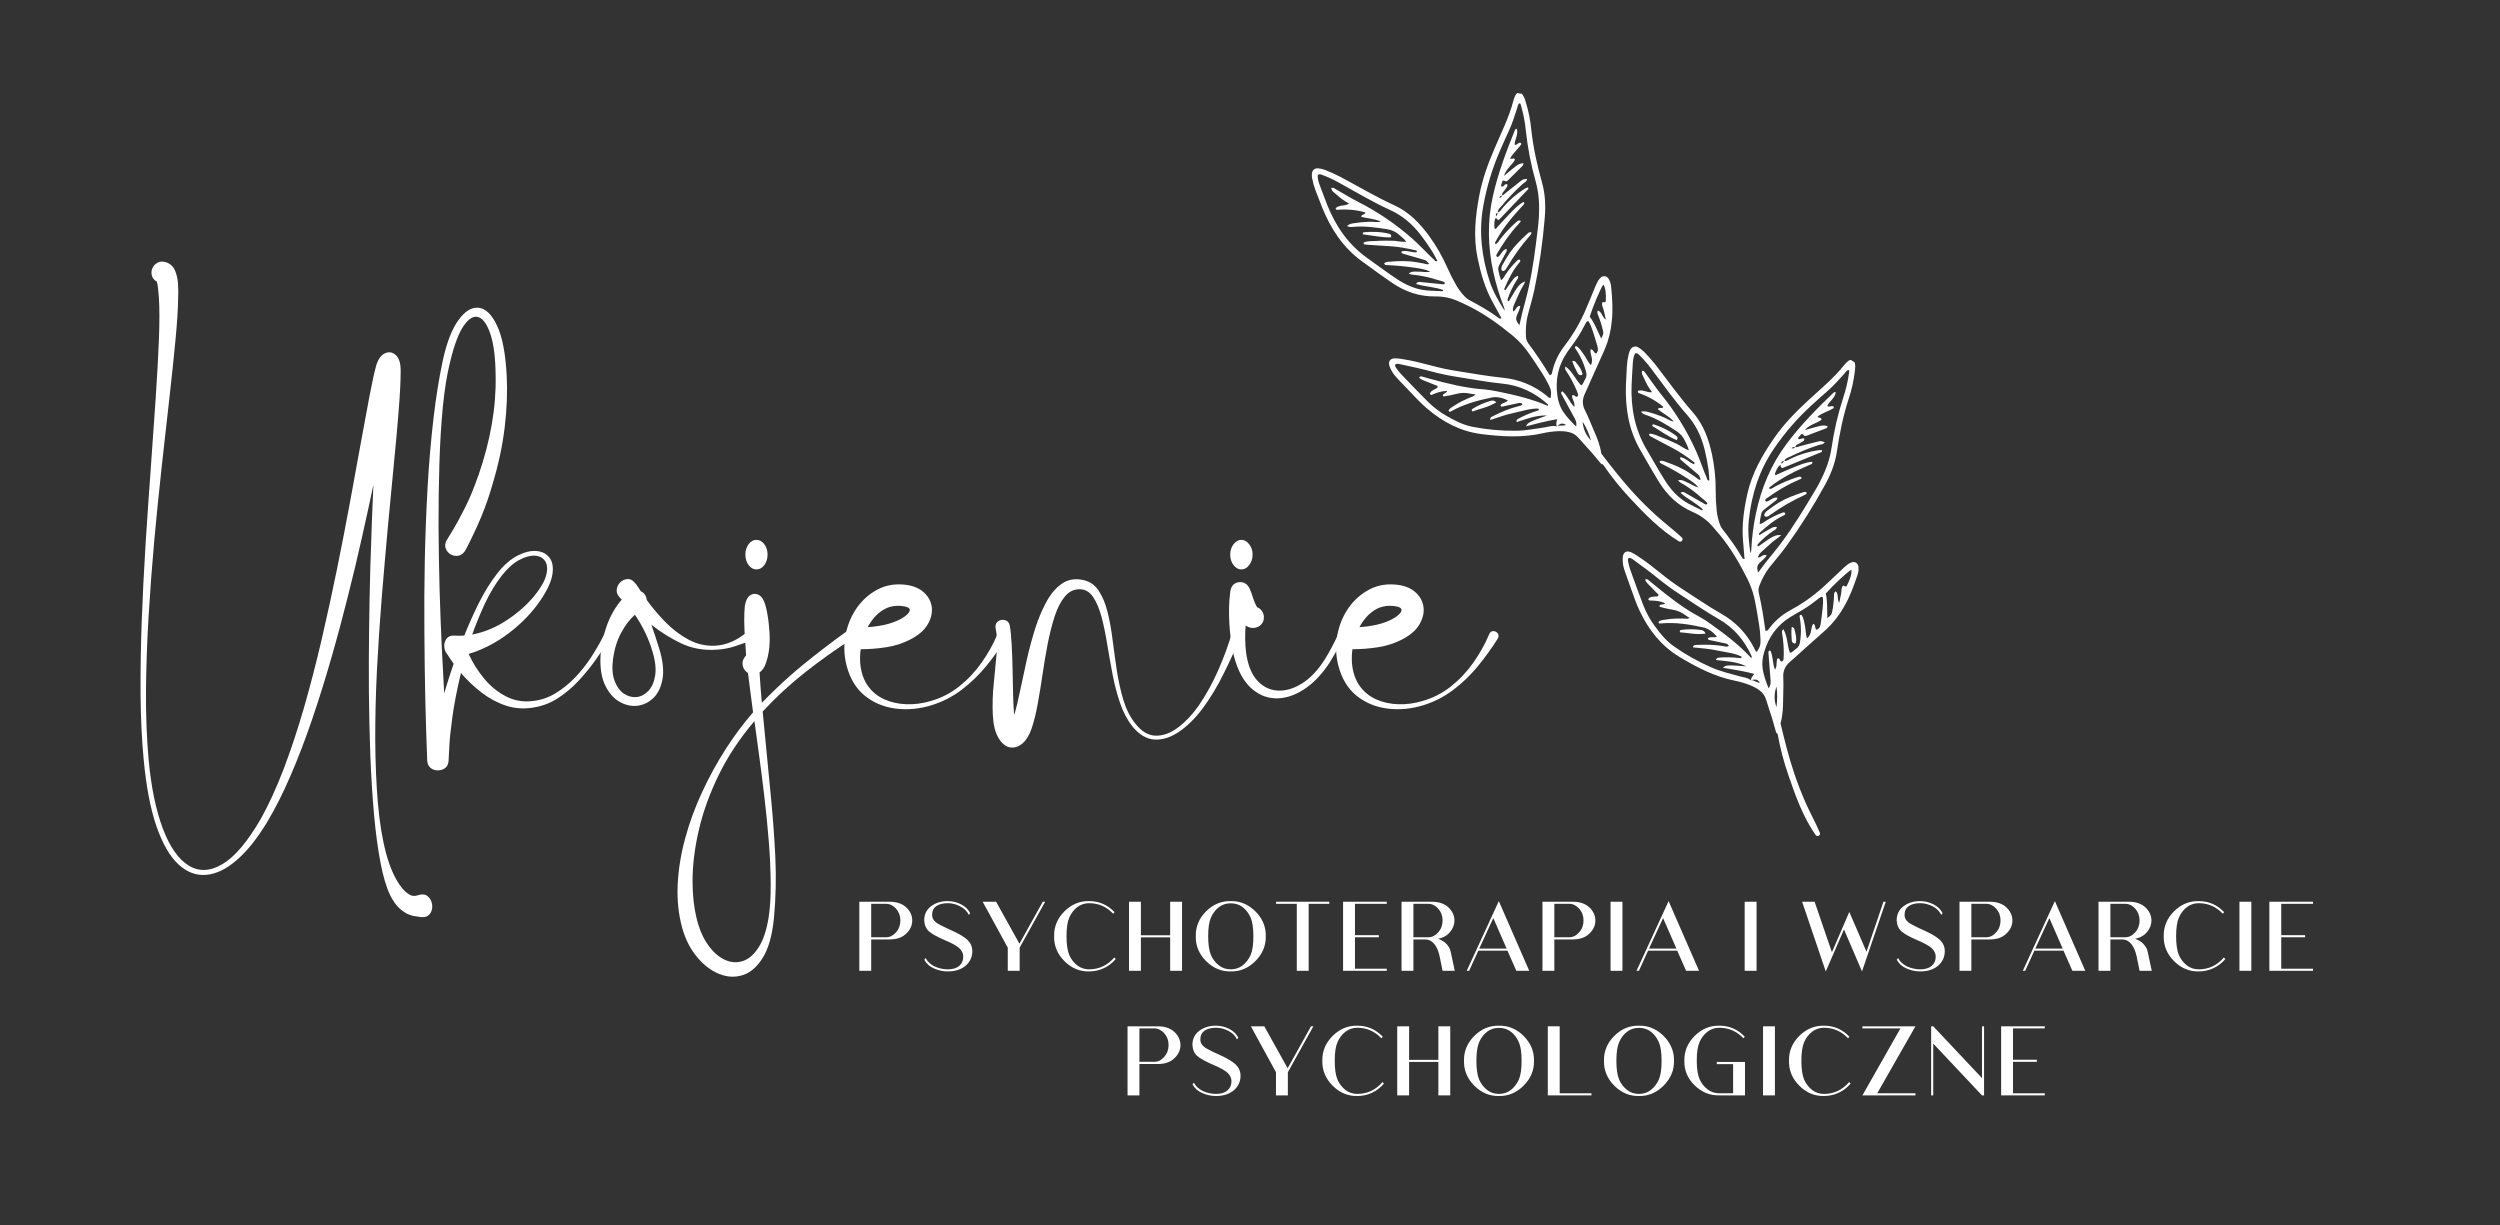 <svg xmlns="http://www.w3.org/2000/svg" xmlns:xlink="http://www.w3.org/1999/xlink" width="500" zoomAndPan="magnify" viewBox="0 0 375 183.75" height="245" preserveAspectRatio="xMidYMid meet" version="1.0"><rect x="0" y="0" width="375" height="183.75" fill="#333333" stroke="none"/><defs><g/><clipPath id="66133a1a4c"><path d="M 243 51 L 279 51 L 279 126 L 243 126 Z M 243 51 " clip-rule="nonzero"/></clipPath><clipPath id="f482bc5838"><path d="M 219.426 90.848 L 253.691 38.355 L 307.176 73.27 L 272.906 125.762 Z M 219.426 90.848 " clip-rule="nonzero"/></clipPath><clipPath id="71ce9bea29"><path d="M 219.426 90.848 L 253.691 38.355 L 307.176 73.27 L 272.906 125.762 Z M 219.426 90.848 " clip-rule="nonzero"/></clipPath><clipPath id="d7846249b0"><path d="M 264 73 L 272 73 L 272 78 L 264 78 Z M 264 73 " clip-rule="nonzero"/></clipPath><clipPath id="665ebdfdf3"><path d="M 219.426 90.848 L 253.691 38.355 L 307.176 73.27 L 272.906 125.762 Z M 219.426 90.848 " clip-rule="nonzero"/></clipPath><clipPath id="d4da3a6a70"><path d="M 219.426 90.848 L 253.691 38.355 L 307.176 73.27 L 272.906 125.762 Z M 219.426 90.848 " clip-rule="nonzero"/></clipPath><clipPath id="55f70fc472"><path d="M 247 63 L 252 63 L 252 67 L 247 67 Z M 247 63 " clip-rule="nonzero"/></clipPath><clipPath id="a6e1cda1ec"><path d="M 219.426 90.848 L 253.691 38.355 L 307.176 73.27 L 272.906 125.762 Z M 219.426 90.848 " clip-rule="nonzero"/></clipPath><clipPath id="5b7be82fe9"><path d="M 219.426 90.848 L 253.691 38.355 L 307.176 73.27 L 272.906 125.762 Z M 219.426 90.848 " clip-rule="nonzero"/></clipPath><clipPath id="46804deb25"><path d="M 251 94 L 256 94 L 256 96 L 251 96 Z M 251 94 " clip-rule="nonzero"/></clipPath><clipPath id="8b0568531a"><path d="M 219.426 90.848 L 253.691 38.355 L 307.176 73.27 L 272.906 125.762 Z M 219.426 90.848 " clip-rule="nonzero"/></clipPath><clipPath id="9d067ab57a"><path d="M 219.426 90.848 L 253.691 38.355 L 307.176 73.27 L 272.906 125.762 Z M 219.426 90.848 " clip-rule="nonzero"/></clipPath><clipPath id="1208e26179"><path d="M 268 94 L 270 94 L 270 97 L 268 97 Z M 268 94 " clip-rule="nonzero"/></clipPath><clipPath id="277b8c98a9"><path d="M 219.426 90.848 L 253.691 38.355 L 307.176 73.27 L 272.906 125.762 Z M 219.426 90.848 " clip-rule="nonzero"/></clipPath><clipPath id="5dca37495f"><path d="M 219.426 90.848 L 253.691 38.355 L 307.176 73.27 L 272.906 125.762 Z M 219.426 90.848 " clip-rule="nonzero"/></clipPath><clipPath id="6606990ddf"><path d="M 196 13 L 253 13 L 253 82 L 196 82 Z M 196 13 " clip-rule="nonzero"/></clipPath><clipPath id="4042388b44"><path d="M 189.492 71.352 L 199.383 9.449 L 262.453 19.531 L 252.559 81.43 Z M 189.492 71.352 " clip-rule="nonzero"/></clipPath><clipPath id="cf08e1962c"><path d="M 189.492 71.352 L 199.383 9.449 L 262.453 19.531 L 252.559 81.43 Z M 189.492 71.352 " clip-rule="nonzero"/></clipPath><clipPath id="42dc18e23d"><path d="M 225 34 L 230 34 L 230 41 L 225 41 Z M 225 34 " clip-rule="nonzero"/></clipPath><clipPath id="55706ac0cf"><path d="M 189.492 71.352 L 199.383 9.449 L 262.453 19.531 L 252.559 81.43 Z M 189.492 71.352 " clip-rule="nonzero"/></clipPath><clipPath id="24e4588528"><path d="M 189.492 71.352 L 199.383 9.449 L 262.453 19.531 L 252.559 81.43 Z M 189.492 71.352 " clip-rule="nonzero"/></clipPath><clipPath id="5b64559d5d"><path d="M 204 34 L 209 34 L 209 36 L 204 36 Z M 204 34 " clip-rule="nonzero"/></clipPath><clipPath id="1415e8a0ee"><path d="M 189.492 71.352 L 199.383 9.449 L 262.453 19.531 L 252.559 81.43 Z M 189.492 71.352 " clip-rule="nonzero"/></clipPath><clipPath id="f5c7b3356a"><path d="M 189.492 71.352 L 199.383 9.449 L 262.453 19.531 L 252.559 81.43 Z M 189.492 71.352 " clip-rule="nonzero"/></clipPath><clipPath id="a8d2f87682"><path d="M 220 60 L 225 60 L 225 62 L 220 62 Z M 220 60 " clip-rule="nonzero"/></clipPath><clipPath id="8294cf1f42"><path d="M 189.492 71.352 L 199.383 9.449 L 262.453 19.531 L 252.559 81.43 Z M 189.492 71.352 " clip-rule="nonzero"/></clipPath><clipPath id="a60a88c30e"><path d="M 189.492 71.352 L 199.383 9.449 L 262.453 19.531 L 252.559 81.43 Z M 189.492 71.352 " clip-rule="nonzero"/></clipPath><clipPath id="edcfa41d18"><path d="M 235 54 L 238 54 L 238 57 L 235 57 Z M 235 54 " clip-rule="nonzero"/></clipPath><clipPath id="c4a9b82729"><path d="M 189.492 71.352 L 199.383 9.449 L 262.453 19.531 L 252.559 81.43 Z M 189.492 71.352 " clip-rule="nonzero"/></clipPath><clipPath id="ee33f03c8a"><path d="M 189.492 71.352 L 199.383 9.449 L 262.453 19.531 L 252.559 81.43 Z M 189.492 71.352 " clip-rule="nonzero"/></clipPath></defs><g clip-path="url(#66133a1a4c)"><g clip-path="url(#f482bc5838)"><g clip-path="url(#71ce9bea29)"><path fill="#ffffff" d="M 277.258 54.137 C 277.039 54.301 276.848 54.492 276.676 54.703 C 275.043 56.766 273.008 58.41 271.094 60.188 C 269.293 61.859 267.578 63.617 266.168 65.645 C 264.352 68.254 262.789 70.965 262.094 74.121 C 261.578 76.461 261.246 78.797 261.461 81.191 C 261.543 82.078 261.609 82.965 261.68 83.852 C 261.445 83.871 261.355 83.727 261.289 83.598 C 260.441 82.102 259.426 80.719 258.363 79.371 C 258.199 79.152 258.074 78.91 257.984 78.652 C 257.742 77.992 257.582 77.309 257.504 76.605 C 257.398 75.598 257.348 74.586 257.352 73.574 C 257.363 71.773 257.184 69.996 256.816 68.238 C 256.32 65.883 255.523 63.66 253.902 61.82 C 251.891 59.535 250.137 57.043 248.273 54.645 C 247.758 54.004 247.215 53.391 246.641 52.805 C 246.367 52.523 246.062 52.285 245.723 52.094 C 245.258 51.84 244.777 52.02 244.535 52.484 C 244.426 52.691 244.348 52.91 244.297 53.137 C 244.152 53.746 244.062 54.363 244.027 54.988 C 244 55.883 243.922 56.777 243.891 57.672 C 243.77 61.121 244.273 64.43 246.027 67.473 C 246.965 69.094 247.875 70.727 248.863 72.312 C 250.109 74.34 251.766 75.871 253.938 76.812 C 255.027 77.277 255.969 77.953 256.766 78.836 C 257.184 79.297 257.59 79.77 257.988 80.25 C 259.652 82.281 260.961 84.539 262.133 86.879 C 262.711 88.039 263.105 89.258 263.32 90.535 C 263.379 90.879 263.461 91.223 263.512 91.566 C 263.738 92.992 264.035 94.406 264.074 95.855 C 264.102 96.734 264.035 96.977 263.539 97.77 C 263.242 97.664 263.207 97.359 263.086 97.133 C 261.953 94.965 260.324 93.273 258.199 92.066 C 256.133 90.887 254.18 89.527 252.18 88.242 C 251.168 87.582 250.191 86.867 249.254 86.105 C 248.039 85.129 246.82 84.152 245.504 83.312 C 245.215 83.117 244.906 82.949 244.586 82.809 C 243.961 82.559 243.508 82.844 243.418 83.516 C 243.395 83.785 243.395 84.059 243.422 84.328 C 243.449 84.879 243.621 85.406 243.801 85.914 C 244.277 87.277 244.766 88.633 245.258 89.988 C 245.473 90.57 245.715 91.148 245.984 91.707 C 247.328 94.512 249.172 96.871 251.875 98.508 C 254.52 100.109 257.242 101.516 260.312 102.125 C 260.691 102.199 261.07 102.293 261.441 102.406 C 262.301 102.676 263.141 102.965 263.875 103.516 C 264.375 103.859 264.715 104.316 264.895 104.895 C 265.191 105.863 265.527 106.82 265.824 107.785 C 266.035 108.457 266.199 109.141 266.402 109.809 C 266.438 109.934 266.516 110.023 266.637 110.07 C 267.023 112.211 267.574 114.312 268.289 116.367 C 269.305 119.367 270.504 122.621 272.324 125.227 C 272.375 125.312 272.449 125.371 272.547 125.395 C 272.645 125.422 272.738 125.41 272.824 125.359 C 272.91 125.309 272.969 125.234 272.992 125.137 C 273.02 125.039 273.008 124.945 272.957 124.859 C 272.316 123.359 271.516 121.926 270.855 120.434 C 270.211 118.977 269.633 117.492 269.129 115.98 C 268.301 113.531 267.676 111.012 267.078 108.496 C 267.434 107.266 267.461 106.016 267.473 104.754 C 267.48 103.703 267.551 102.645 267.488 101.594 C 267.434 100.605 267.793 99.871 268.527 99.25 C 269.125 98.75 269.684 98.207 270.27 97.688 C 271.492 96.598 272.723 95.516 273.934 94.418 C 274.996 93.422 275.883 92.293 276.594 91.023 C 277.457 89.543 278.066 87.934 278.605 86.301 C 278.773 85.852 278.82 85.391 278.754 84.918 C 278.734 84.812 278.695 84.715 278.633 84.625 C 278.57 84.535 278.492 84.461 278.398 84.406 C 278.309 84.352 278.207 84.316 278.098 84.305 C 277.988 84.297 277.883 84.309 277.781 84.344 C 277.555 84.414 277.348 84.52 277.156 84.664 C 276.852 84.902 276.559 85.16 276.277 85.43 C 275.281 86.363 274.309 87.32 273.293 88.23 C 271.828 89.527 270.23 90.637 268.504 91.559 C 267.254 92.242 266.203 93.156 265.355 94.301 C 265.246 94.445 265.176 94.656 264.812 94.621 C 264.555 92.691 264.254 90.809 263.82 88.949 C 263.734 88.555 263.77 88.176 263.926 87.809 C 264.32 86.824 264.789 85.891 265.453 85.059 C 266.285 84.027 267.148 83.02 267.93 81.953 C 270.055 79.012 271.992 75.953 273.734 72.77 C 274.605 71.191 275.266 69.531 275.535 67.73 C 275.926 65.07 276.457 62.438 277.285 59.871 C 277.762 58.461 278.082 57.02 278.246 55.543 C 278.301 55.191 278.301 54.844 278.238 54.496 C 278.121 53.996 277.66 53.824 277.258 54.137 Z M 249.746 72.066 C 248.777 70.559 247.926 68.98 247.008 67.445 C 245.215 64.426 244.605 61.148 244.742 57.691 C 244.785 56.641 244.855 55.586 244.918 54.539 C 244.957 54.004 245.012 53.465 245.266 53.008 C 245.535 52.918 245.684 53.055 245.824 53.188 C 246.496 53.84 247.113 54.543 247.672 55.293 C 249.438 57.621 251.105 60.02 253.047 62.215 C 254.391 63.734 255.23 65.512 255.703 67.48 C 255.953 68.5 256.152 69.531 256.297 70.574 C 256.363 71.07 256.367 71.574 256.402 72.078 C 256.051 72.098 256.078 71.848 256.016 71.703 C 255.449 70.379 255.008 69.008 254.422 67.688 C 253.043 64.613 251.293 61.77 249.168 59.152 C 248.363 58.152 247.645 57.086 246.883 56.047 C 246.75 55.871 246.672 55.625 246.336 55.609 C 246.164 56.016 246.422 56.336 246.574 56.668 C 246.754 57.055 246.93 57.449 247.137 57.824 C 247.324 58.152 247.559 58.457 247.812 58.828 C 247.023 58.945 246.391 58.352 245.691 58.641 C 245.629 58.82 245.699 58.926 245.871 58.98 C 247.207 59.445 248.422 60.129 249.512 61.031 C 249.297 61.418 248.875 60.965 248.676 61.387 C 249.395 61.973 250.289 62.387 251.086 63.238 C 250.371 63.105 249.961 62.723 249.469 62.551 C 248.918 62.359 248.383 62.113 247.82 61.973 C 247.316 61.848 246.824 61.57 246.152 61.77 C 246.449 62.129 246.727 62.188 246.973 62.27 C 248.574 62.824 249.992 63.707 251.398 64.621 C 252.047 65.02 252.52 65.57 252.816 66.273 C 252.973 66.656 253.223 67.008 253.316 67.559 C 252.566 67.277 252.039 66.812 251.422 66.535 C 250.746 66.234 250.078 65.91 249.387 65.66 C 248.746 65.434 248.129 65.062 247.434 65.051 C 247.273 65.273 247.422 65.371 247.547 65.438 C 248.645 66.027 249.742 66.617 250.848 67.184 C 251.996 67.777 253.043 68.523 254.074 69.289 C 254.168 69.352 254.23 69.449 254.121 69.637 C 253.391 69.41 252.859 68.672 252.047 68.582 C 251.938 68.902 252.141 68.988 252.277 69.105 C 253.047 69.762 253.82 70.418 254.598 71.07 C 254.891 71.316 254.895 71.312 255.102 71.984 C 254.734 71.984 254.551 71.703 254.309 71.555 C 254.012 71.371 253.734 71.156 253.438 70.965 C 253.176 70.793 252.914 70.621 252.641 70.477 C 252.332 70.309 252.02 70.152 251.699 70.004 C 251.418 69.875 251.133 69.754 250.836 69.641 C 250.512 69.512 250.18 69.398 249.852 69.277 C 249.562 69.172 249.277 69.031 248.961 69.168 C 248.918 69.422 249.105 69.496 249.277 69.582 C 250.602 70.246 251.887 70.977 253.129 71.781 C 253.668 72.133 254.223 72.473 254.805 73.137 C 254.07 72.949 253.648 72.594 253.16 72.398 C 252.727 72.223 252.324 71.871 251.688 72.066 C 252.074 72.484 252.531 72.625 252.906 72.887 C 253.277 73.148 253.684 73.406 254.055 73.691 C 254.426 73.973 254.785 74.273 255.129 74.59 C 255.473 74.906 255.883 75.121 256.117 75.52 C 255.984 75.746 255.852 75.684 255.711 75.605 C 254.766 75.062 253.824 74.516 252.875 73.98 C 252.645 73.852 252.418 73.66 252.082 73.938 C 253.137 74.875 254.445 75.453 255.445 76.438 C 255.242 76.648 255.086 76.449 254.949 76.383 C 254.387 76.121 253.836 75.832 253.281 75.547 C 251.77 74.738 250.664 73.508 249.742 72.074 Z M 256.672 100.098 C 254.707 99.234 252.844 98.188 251.082 96.953 C 249.926 96.133 249.031 95.047 248.211 93.902 C 247.512 92.957 246.949 91.938 246.516 90.844 C 245.82 89.023 245.164 87.191 244.504 85.363 C 244.383 84.992 244.289 84.613 244.219 84.23 C 244.18 84.047 244.152 83.844 244.316 83.68 C 244.699 83.66 244.957 83.93 245.23 84.129 C 246.391 84.98 247.559 85.828 248.676 86.738 C 249.766 87.625 250.898 88.449 252.078 89.211 C 253.977 90.43 255.824 91.734 257.793 92.852 C 260.066 94.145 261.68 96.059 262.75 98.438 C 262.777 98.496 262.746 98.582 262.738 98.652 C 262.711 98.66 262.668 98.68 262.66 98.672 C 260.883 96.742 258.801 95.164 256.676 93.645 C 256.113 93.227 255.523 92.852 254.91 92.512 C 252.453 91.207 250.285 89.488 248.145 87.734 C 247.844 87.488 247.547 87.23 247.242 86.992 C 247.125 86.898 246.996 86.793 246.762 86.949 C 246.953 87.457 247.402 87.773 247.754 88.156 C 248.105 88.539 248.453 88.871 248.781 89.203 C 248.707 89.555 248.473 89.465 248.305 89.48 C 247.918 89.52 247.512 89.488 247.246 89.84 C 247.266 90.055 247.406 90.082 247.562 90.078 C 248.305 90.09 249.039 90.156 249.781 90.48 C 249.562 90.809 249.102 90.527 248.918 90.844 C 248.934 90.906 248.945 91.016 248.973 91.027 C 249.574 91.199 250.18 91.336 250.793 91.438 C 251.539 91.543 252.211 91.824 252.809 92.285 C 252.992 92.418 253.188 92.531 253.469 92.699 C 253.078 92.895 252.777 92.773 252.492 92.785 C 252.184 92.793 251.871 92.773 251.559 92.785 C 251.207 92.793 250.855 92.812 250.508 92.848 C 250.199 92.879 249.891 92.945 249.582 92.98 C 249.273 93.016 248.98 93.07 248.766 93.289 C 248.793 93.57 248.973 93.527 249.113 93.516 C 251.277 93.312 253.387 93.648 255.484 94.109 C 256.234 94.273 256.938 94.777 257.539 95.488 C 257.117 95.723 256.609 95.434 256.203 95.719 C 256.152 95.926 256.277 95.98 256.445 96.012 C 257.242 96.176 258.043 96.344 258.84 96.52 C 259.062 96.559 259.223 96.676 259.328 96.875 C 259.09 97.074 258.828 96.977 258.594 96.934 C 257.242 96.695 255.879 96.676 254.516 96.738 C 254.297 96.75 254.031 96.707 253.934 97.102 C 255.203 97.227 256.465 97.328 257.695 97.594 C 258.895 97.855 260.148 97.938 261.25 98.508 C 261.195 98.82 261.008 98.715 260.883 98.703 C 259.871 98.586 258.859 98.562 257.848 98.641 C 257.645 98.664 257.461 98.707 257.398 99.004 C 258.91 99.164 260.441 99.223 261.969 99.949 C 258.957 99.742 258.957 99.742 258.43 100.16 C 260.027 100.434 261.59 100.664 263.145 101.086 C 262.723 101.613 262.723 101.613 262.625 102.047 C 262.164 101.637 261.559 101.609 261.004 101.461 C 259.547 101.051 258.07 100.723 256.672 100.098 Z M 263.992 102.391 C 263.43 102.426 263.094 101.949 262.633 102.043 C 263.098 101.93 263.574 101.754 263.988 102.395 Z M 266.473 106.078 C 266.098 105.051 266.098 104.02 266.469 102.992 C 266.641 104.012 266.59 105.047 266.473 106.082 Z M 273.863 89.035 C 274.922 87.824 277.008 85.879 277.695 85.453 C 277.793 86.027 277.555 86.875 276.969 87.969 C 276.789 88.047 276.699 87.852 276.48 87.832 C 276.141 88.168 276.262 88.668 276.16 89.094 C 276.059 89.52 275.988 89.914 275.887 90.422 C 275.5 89.824 275.852 89.137 275.359 88.695 C 275.07 88.879 275.113 89.172 275.098 89.438 C 275.07 90.215 274.98 90.984 274.828 91.75 C 274.723 92.203 274.723 92.203 274.102 92.734 C 274.043 91.395 274.148 90.184 273.863 89.039 Z M 268.633 92.504 C 269.699 91.859 270.812 91.293 271.809 90.531 C 272.18 90.246 272.547 89.961 272.918 89.684 C 273.035 89.594 273.145 89.457 273.418 89.57 C 273.508 90.133 273.438 90.742 273.387 91.348 C 273.316 92.09 273.199 92.816 273.105 93.551 C 273.055 93.949 272.93 94.301 272.508 94.465 C 272.129 94.281 272.441 93.75 271.984 93.562 C 271.539 94.176 271.855 95.156 271.051 95.738 C 270.812 95.074 270.883 94.438 270.738 93.848 C 270.602 93.289 270.59 92.688 270.199 92.215 C 269.887 92.234 269.934 92.461 269.965 92.633 C 270.129 93.52 270.18 94.414 270.113 95.312 C 270.098 95.617 270.043 95.93 270.012 96.238 C 269.965 96.68 269.805 97.062 269.41 97.32 C 269.121 97.508 268.922 97.824 268.5 97.926 C 268.047 96.801 268.176 95.5 267.496 94.375 C 267.191 94.664 267.309 94.941 267.344 95.176 C 267.512 96.215 267.586 97.266 267.562 98.32 C 267.559 98.516 267.551 98.707 267.527 98.902 C 267.508 99.078 267.406 99.188 267.23 99.227 C 266.934 99.199 267.051 98.688 266.621 98.758 C 266.379 99.25 266.637 99.891 266.246 100.445 C 265.852 99.496 265.996 98.453 265.547 97.578 C 265.238 97.602 265.25 97.812 265.27 98.004 C 265.359 99.246 265.457 100.488 265.562 101.73 C 265.605 102.234 265.676 102.738 265.281 103.246 C 264.898 102.254 264.551 101.316 264.398 100.32 C 264.289 99.496 264.359 98.688 264.605 97.891 C 265.254 95.582 266.562 93.758 268.633 92.504 Z M 277.363 55.887 C 277.188 57.164 276.898 58.414 276.488 59.637 C 275.68 62.125 275.094 64.664 274.719 67.254 C 274.445 69.055 273.801 70.707 272.977 72.305 C 272.746 72.758 272.488 73.195 272.23 73.629 C 270.66 76.277 269.066 78.91 267.227 81.383 C 266.441 82.441 265.578 83.453 264.758 84.492 C 264.43 84.91 264.121 85.348 263.719 85.891 C 263.516 85.238 263.527 84.809 263.961 84.41 C 264.324 84.082 264.715 83.758 265.012 83.309 C 264.414 83.016 264.148 83.723 263.672 83.609 C 263.898 83.066 263.895 83.066 264.629 82.402 C 265.035 82.035 265.438 81.672 265.852 81.309 C 266.262 80.949 266.734 80.703 267.184 80.262 C 266.273 80.211 265.93 80.387 263.746 81.969 C 263.496 81.805 263.652 81.652 263.77 81.523 C 264.438 80.809 265.18 80.18 265.992 79.633 C 266.195 79.492 266.488 79.41 266.527 79.051 C 265.961 78.957 265.555 79.312 265.121 79.539 C 264.711 79.75 264.324 80.016 263.934 80.258 C 263.715 80.074 263.887 79.977 263.988 79.887 C 265.078 78.879 266.219 77.938 267.578 77.301 C 267.711 77.254 267.781 77.16 267.793 77.023 C 267.652 76.738 267.391 76.898 267.215 76.961 C 266.375 77.277 265.578 77.68 264.824 78.168 C 264.562 78.328 264.348 78.582 263.945 78.594 C 263.98 78.059 264.07 77.527 264.211 77.008 C 264.281 76.719 264.488 76.547 264.703 76.375 C 265.191 75.988 265.688 75.613 266.176 75.227 C 266.352 75.086 266.59 74.988 266.602 74.648 C 265.922 74.52 265.52 75.168 264.922 75.246 C 264.625 74.996 264.863 74.859 265.039 74.723 C 266.527 73.648 268.094 72.699 269.789 71.992 C 269.93 71.93 270.066 71.863 270.203 71.789 C 270.23 71.773 270.242 71.727 270.262 71.695 C 270.035 71.359 269.73 71.543 269.48 71.617 C 268.367 71.977 267.297 72.43 266.262 72.98 C 265.996 73.121 265.77 73.359 265.43 73.328 C 265.281 73.121 265.488 73.051 265.578 72.984 C 267.121 71.77 268.848 70.867 270.633 70.09 C 270.988 69.934 271.348 69.781 271.703 69.621 C 271.812 69.57 271.879 69.48 271.836 69.27 C 270.828 69.332 269.918 69.762 268.996 70.121 C 268.07 70.484 267.219 70.891 266.336 71.277 C 266.293 71.203 266.211 71.121 266.227 71.082 C 266.434 70.566 266.598 70.012 267.113 69.703 C 267.078 69.809 267.078 69.906 267.121 70.008 C 267.164 70.109 267.234 70.18 267.336 70.223 C 269.301 69.418 271.27 68.613 273.242 67.801 C 273.289 67.781 273.297 67.68 273.328 67.609 C 273.305 67.582 273.285 67.539 273.262 67.539 C 273.109 67.52 272.957 67.512 272.805 67.523 C 271.371 67.727 269.996 68.141 268.688 68.758 C 268.348 68.914 268.047 69.176 267.641 69.152 C 267.809 68.707 268.258 68.625 268.613 68.453 C 269.969 67.785 271.363 67.219 272.801 66.754 C 273.102 66.66 273.508 66.695 273.711 66.328 C 273.121 66.152 273.113 66.129 272.754 66.219 C 271.816 66.445 270.883 66.688 269.949 66.941 C 269.73 67 269.527 67.105 269.297 67.074 C 269.355 66.66 269.781 66.656 270.027 66.449 C 270.25 66.266 270.625 66.242 270.664 65.848 C 270.363 65.562 270.082 66 269.785 65.852 C 269.652 65.723 269.652 65.723 270.184 65.137 C 270.48 64.973 270.508 65.402 270.762 65.395 C 271.016 65.387 271.207 65.277 271.422 65.195 C 272.188 64.91 272.949 64.617 273.711 64.328 C 273.883 64.262 274.078 64.223 274.16 63.949 C 273.547 63.695 273 63.898 272.457 64.027 C 271.945 64.152 271.438 64.309 270.727 64.508 C 271.504 63.621 272.504 63.52 273.215 62.973 C 273.258 62.512 272.758 62.789 272.637 62.492 C 273.363 61.91 274.305 61.699 275.062 61.203 C 275.09 60.949 274.945 60.914 274.777 60.914 C 274.551 60.926 274.328 61.078 274.09 60.898 C 274.406 60.156 275.238 59.746 275.352 58.887 C 275.355 58.859 275.312 58.824 275.281 58.777 C 275.176 58.816 275.082 58.867 274.992 58.934 C 272.488 61.336 270.059 63.805 267.973 66.594 C 265.645 69.715 264.195 73.199 263.395 76.988 C 263.008 78.82 262.773 80.672 262.691 82.543 C 262.684 82.703 262.641 82.848 262.57 82.988 C 262.324 81.34 262.148 79.691 262.324 78.023 C 262.734 74.168 263.859 70.582 266.066 67.336 C 267.695 64.941 269.578 62.766 271.715 60.812 C 272.52 60.078 273.328 59.348 274.156 58.629 C 275.07 57.832 275.863 56.922 276.676 56.023 C 276.852 55.832 276.961 55.551 277.273 55.508 C 277.465 55.586 277.379 55.758 277.359 55.891 Z M 267.168 69.57 C 267.199 69.336 267.289 69.148 267.59 69.168 C 267.543 69.402 267.312 69.441 267.164 69.574 Z M 268.711 67.211 C 268.875 67.109 269.043 67.008 269.25 67.078 C 269.117 67.316 268.918 67.285 268.711 67.215 Z M 268.711 67.211 " fill-opacity="1" fill-rule="nonzero"/></g></g></g><g clip-path="url(#d7846249b0)"><g clip-path="url(#665ebdfdf3)"><g clip-path="url(#d4da3a6a70)"><path fill="#ffffff" d="M 270.258 73.91 C 269.082 74.305 267.914 74.734 266.852 75.375 C 266.254 75.734 265.699 76.156 265.133 76.562 C 264.902 76.719 264.738 76.926 264.641 77.188 C 264.594 77.312 264.746 77.504 264.887 77.512 C 265.145 77.523 265.328 77.379 265.512 77.25 C 267.152 76.066 268.891 75.059 270.73 74.227 C 270.852 74.168 271.035 74.109 271.004 73.898 C 270.754 73.672 270.48 73.836 270.258 73.91 Z M 270.258 73.91 " fill-opacity="1" fill-rule="nonzero"/></g></g></g><g clip-path="url(#55f70fc472)"><g clip-path="url(#a6e1cda1ec)"><g clip-path="url(#5b7be82fe9)"><path fill="#ffffff" d="M 251.465 65.414 C 250.449 64.617 249.301 64.07 248.086 63.66 C 247.973 63.621 247.859 63.668 247.828 63.887 C 249.016 64.598 250.152 65.449 251.492 66.02 C 251.754 65.688 251.609 65.527 251.465 65.414 Z M 251.465 65.414 " fill-opacity="1" fill-rule="nonzero"/></g></g></g><g clip-path="url(#46804deb25)"><g clip-path="url(#8b0568531a)"><g clip-path="url(#9d067ab57a)"><path fill="#ffffff" d="M 255.082 94.492 C 254.113 94.359 253.145 94.359 252.176 94.488 C 252.066 94.504 251.887 94.594 252.008 94.848 C 253.238 94.922 254.477 95.246 255.836 95.043 C 255.781 94.879 255.684 94.75 255.543 94.648 C 255.406 94.547 255.254 94.496 255.082 94.492 Z M 255.082 94.492 " fill-opacity="1" fill-rule="nonzero"/></g></g></g><g clip-path="url(#1208e26179)"><g clip-path="url(#277b8c98a9)"><g clip-path="url(#5dca37495f)"><path fill="#ffffff" d="M 268.883 96.367 C 268.957 96.449 269.047 96.5 269.156 96.523 C 269.305 96.539 269.383 96.473 269.398 96.324 C 269.508 95.699 269.355 95.098 269.191 94.504 C 269.145 94.328 269.133 94.109 268.758 94.051 C 268.664 94.742 268.723 95.395 268.762 96.051 C 268.77 96.168 268.809 96.273 268.883 96.367 Z M 268.883 96.367 " fill-opacity="1" fill-rule="nonzero"/></g></g></g><g fill="#ffffff" fill-opacity="1"><g transform="translate(21.054, 128.979)"><g><path d="M 41.562 5.328 C 42.227 5.098 42.742 5.145 43.109 5.469 C 43.484 5.789 43.703 6.207 43.766 6.719 C 43.836 7.238 43.727 7.695 43.438 8.094 C 43.156 8.488 42.672 8.648 41.984 8.578 C 41.898 8.547 41.703 8.516 41.391 8.484 C 41.086 8.461 40.719 8.367 40.281 8.203 C 39.844 8.035 39.375 7.727 38.875 7.281 C 38.375 6.832 37.906 6.172 37.469 5.297 C 36.895 4.109 36.41 2.473 36.016 0.391 C 35.617 -1.691 35.297 -4.098 35.047 -6.828 C 34.805 -9.555 34.625 -12.473 34.5 -15.578 C 34.383 -18.68 34.312 -21.852 34.281 -25.094 C 34.258 -28.344 34.27 -31.531 34.312 -34.656 C 34.352 -37.789 34.41 -40.75 34.484 -43.531 C 34.566 -46.312 34.648 -48.785 34.734 -50.953 C 34.828 -53.129 34.898 -54.863 34.953 -56.156 L 34.953 -56.234 C 34.461 -53.891 33.898 -51.305 33.266 -48.484 C 32.641 -45.672 31.938 -42.719 31.156 -39.625 C 30.383 -36.531 29.547 -33.41 28.641 -30.266 C 27.742 -27.129 26.785 -24.066 25.766 -21.078 C 24.754 -18.098 23.68 -15.297 22.547 -12.672 C 21.422 -10.047 20.238 -7.703 19 -5.641 C 17.508 -3.172 15.984 -1.27 14.422 0.062 C 12.867 1.406 11.344 2.133 9.844 2.25 C 8.352 2.375 6.969 1.844 5.688 0.656 C 4.414 -0.531 3.328 -2.422 2.422 -5.016 C 1.523 -7.617 0.883 -10.953 0.5 -15.016 C 0.219 -17.984 0.062 -21.227 0.031 -24.75 C 0.008 -28.281 0.066 -31.957 0.203 -35.781 C 0.348 -39.602 0.539 -43.457 0.781 -47.344 C 1.031 -51.227 1.289 -55.023 1.562 -58.734 C 1.832 -62.441 2.078 -65.93 2.297 -69.203 C 2.516 -72.473 2.676 -75.398 2.781 -77.984 C 2.883 -80.578 2.883 -82.695 2.781 -84.344 C 2.75 -84.676 2.711 -85.07 2.672 -85.531 C 2.641 -86 2.57 -86.398 2.469 -86.734 C 2.062 -86.973 1.812 -87.285 1.719 -87.672 C 1.625 -88.055 1.656 -88.422 1.812 -88.766 C 1.969 -89.109 2.223 -89.379 2.578 -89.578 C 2.941 -89.773 3.367 -89.797 3.859 -89.641 C 4.473 -89.43 4.91 -89.035 5.172 -88.453 C 5.43 -87.879 5.586 -87.227 5.641 -86.5 C 5.691 -85.781 5.703 -85.078 5.672 -84.391 C 5.648 -82.66 5.516 -80.516 5.266 -77.953 C 5.023 -75.391 4.723 -72.508 4.359 -69.312 C 4.004 -66.125 3.625 -62.727 3.219 -59.125 C 2.82 -55.52 2.445 -51.805 2.094 -47.984 C 1.75 -44.16 1.461 -40.336 1.234 -36.516 C 1.004 -32.691 0.875 -28.961 0.844 -25.328 C 0.82 -21.703 0.953 -18.289 1.234 -15.094 C 1.617 -10.906 2.332 -7.438 3.375 -4.688 C 4.414 -1.945 5.703 -0.102 7.234 0.844 C 8.773 1.801 10.469 1.734 12.312 0.641 C 14.164 -0.453 16.086 -2.723 18.078 -6.172 C 19.285 -8.336 20.43 -10.844 21.516 -13.688 C 22.598 -16.531 23.613 -19.598 24.562 -22.891 C 25.508 -26.191 26.391 -29.594 27.203 -33.094 C 28.016 -36.594 28.773 -40.082 29.484 -43.562 C 30.191 -47.039 30.844 -50.391 31.438 -53.609 C 32.031 -56.828 32.57 -59.789 33.062 -62.5 C 33.551 -65.219 33.988 -67.582 34.375 -69.594 C 34.758 -71.602 35.094 -73.125 35.375 -74.156 C 35.656 -75.082 36.082 -75.688 36.656 -75.969 C 37.238 -76.25 37.781 -76.176 38.281 -75.75 C 38.789 -75.32 39.047 -74.531 39.047 -73.375 C 39.047 -71.906 38.953 -69.992 38.766 -67.641 C 38.586 -65.285 38.348 -62.602 38.047 -59.594 C 37.754 -56.582 37.445 -53.359 37.125 -49.922 C 36.812 -46.484 36.504 -42.941 36.203 -39.297 C 35.91 -35.648 35.672 -32.02 35.484 -28.406 C 35.305 -24.789 35.223 -21.301 35.234 -17.938 C 35.254 -14.582 35.383 -11.453 35.625 -8.547 C 35.875 -5.648 36.289 -3.109 36.875 -0.922 C 37.469 1.266 38.254 2.973 39.234 4.203 C 39.516 4.566 39.859 4.883 40.266 5.156 C 40.68 5.426 41.113 5.484 41.562 5.328 Z M 41.562 5.328 "/></g></g></g><g fill="#ffffff" fill-opacity="1"><g transform="translate(63.689, 128.979)"><g><path d="M 26.953 -33.828 C 27.086 -34.086 27.254 -34.207 27.453 -34.188 C 27.66 -34.176 27.82 -34.094 27.938 -33.938 C 28.051 -33.789 28.047 -33.613 27.922 -33.406 C 27.254 -32.32 26.516 -31.207 25.703 -30.062 C 24.891 -28.914 24.004 -27.832 23.047 -26.812 C 22.098 -25.801 21.07 -24.941 19.969 -24.234 C 18.863 -23.523 17.664 -23.066 16.375 -22.859 C 14.957 -22.609 13.594 -22.691 12.281 -23.109 C 10.969 -23.535 9.738 -24.188 8.594 -25.062 C 7.445 -25.938 6.398 -26.926 5.453 -28.031 C 4.859 -25.539 4.43 -23.348 4.172 -21.453 C 3.91 -19.555 3.754 -18.035 3.703 -16.891 C 3.648 -15.742 3.613 -15.047 3.594 -14.797 C 3.539 -14.305 3.352 -13.953 3.031 -13.734 C 2.707 -13.516 2.336 -13.41 1.922 -13.422 C 1.516 -13.43 1.16 -13.566 0.859 -13.828 C 0.566 -14.086 0.41 -14.461 0.391 -14.953 C 0.285 -17.648 0.191 -20.633 0.109 -23.906 C 0.035 -27.176 -0.008 -30.598 -0.031 -34.172 C -0.062 -37.754 -0.039 -41.391 0.031 -45.078 C 0.113 -48.773 0.254 -52.406 0.453 -55.969 C 0.66 -59.539 0.953 -62.938 1.328 -66.156 C 1.703 -69.375 2.172 -72.297 2.734 -74.922 C 3.328 -77.629 4.113 -79.648 5.094 -80.984 C 6.07 -82.328 7.082 -82.938 8.125 -82.812 C 9.164 -82.695 10.078 -81.812 10.859 -80.156 C 11.648 -78.5 12.133 -76.02 12.312 -72.719 C 12.445 -70.27 12.348 -67.66 12.016 -64.891 C 11.68 -62.129 11.098 -59.367 10.266 -56.609 C 9.785 -54.859 9.195 -53.145 8.5 -51.469 C 7.801 -49.801 7.039 -48.18 6.219 -46.609 C 5.938 -46.066 5.582 -45.742 5.156 -45.641 C 4.727 -45.547 4.328 -45.598 3.953 -45.797 C 3.586 -46.004 3.328 -46.301 3.172 -46.688 C 3.016 -47.07 3.066 -47.5 3.328 -47.969 C 3.398 -48.094 3.688 -48.562 4.188 -49.375 C 4.688 -50.188 5.297 -51.305 6.016 -52.734 C 6.742 -54.16 7.441 -55.844 8.109 -57.781 C 8.984 -60.301 9.641 -62.816 10.078 -65.328 C 10.516 -67.836 10.707 -70.273 10.656 -72.641 C 10.633 -75.242 10.383 -77.285 9.906 -78.766 C 9.426 -80.242 8.832 -81.117 8.125 -81.391 C 7.414 -81.66 6.676 -81.254 5.906 -80.172 C 5.133 -79.086 4.441 -77.258 3.828 -74.688 C 3.359 -72.812 2.992 -70.562 2.734 -67.938 C 2.484 -65.312 2.312 -62.457 2.219 -59.375 C 2.125 -56.301 2.082 -53.16 2.094 -49.953 C 2.113 -46.742 2.164 -43.594 2.25 -40.5 C 2.344 -37.414 2.453 -34.539 2.578 -31.875 C 2.711 -29.219 2.832 -26.922 2.938 -24.984 C 3.164 -25.734 3.395 -26.477 3.625 -27.219 C 3.863 -27.969 4.109 -28.703 4.359 -29.422 C 4.16 -29.711 3.961 -30 3.766 -30.281 C 3.566 -30.562 3.367 -30.859 3.172 -31.172 C 3.016 -31.453 2.941 -31.789 2.953 -32.188 C 2.961 -32.582 3.086 -32.926 3.328 -33.219 C 3.578 -33.52 3.938 -33.66 4.406 -33.641 C 4.895 -33.609 5.41 -33.609 5.953 -33.641 C 6.586 -35.234 7.32 -36.875 8.156 -38.562 C 9 -40.25 9.945 -41.758 11 -43.094 C 11.957 -44.281 12.941 -45.129 13.953 -45.641 C 14.973 -46.16 15.906 -46.391 16.75 -46.328 C 17.602 -46.266 18.258 -45.938 18.719 -45.344 C 19.188 -44.75 19.336 -43.91 19.172 -42.828 C 19.004 -41.742 18.406 -40.441 17.375 -38.922 C 16.145 -37.117 14.578 -35.488 12.672 -34.031 C 10.766 -32.582 8.742 -31.535 6.609 -30.891 C 7.203 -29.578 7.973 -28.348 8.922 -27.203 C 9.867 -26.055 10.969 -25.16 12.219 -24.516 C 13.469 -23.879 14.801 -23.648 16.219 -23.828 C 17.426 -23.953 18.562 -24.336 19.625 -24.984 C 20.695 -25.629 21.691 -26.43 22.609 -27.391 C 23.523 -28.359 24.344 -29.398 25.062 -30.516 C 25.781 -31.641 26.41 -32.742 26.953 -33.828 Z M 11.578 -42.641 C 10.609 -41.379 9.758 -39.969 9.031 -38.406 C 8.312 -36.852 7.68 -35.316 7.141 -33.797 C 8.973 -34.148 10.711 -34.875 12.359 -35.969 C 14.004 -37.062 15.379 -38.281 16.484 -39.625 C 17.441 -40.812 18.031 -41.848 18.25 -42.734 C 18.469 -43.617 18.41 -44.312 18.078 -44.812 C 17.742 -45.32 17.227 -45.594 16.531 -45.625 C 15.832 -45.664 15.047 -45.445 14.172 -44.969 C 13.297 -44.5 12.43 -43.723 11.578 -42.641 Z M 11.578 -42.641 "/></g></g></g><g fill="#ffffff" fill-opacity="1"><g transform="translate(90.567, 128.979)"><g><path d="M 21.438 -34.141 C 21.719 -34.398 21.977 -34.445 22.219 -34.281 C 22.469 -34.113 22.609 -33.883 22.641 -33.594 C 22.68 -33.312 22.523 -33.094 22.172 -32.938 C 21.316 -32.602 20.457 -32.297 19.594 -32.016 C 18.738 -31.734 17.805 -31.566 16.797 -31.516 C 14.941 -31.41 13.227 -31.723 11.656 -32.453 C 10.094 -33.191 8.586 -34.129 7.141 -35.266 C 7.348 -34.641 7.555 -34.023 7.766 -33.422 C 7.973 -32.816 8.164 -32.207 8.344 -31.594 C 8.883 -29.812 9.035 -28.301 8.797 -27.062 C 8.566 -25.832 8.098 -24.891 7.391 -24.234 C 6.68 -23.578 5.875 -23.203 4.969 -23.109 C 4.07 -23.023 3.191 -23.234 2.328 -23.734 C 1.473 -24.234 0.773 -25.031 0.234 -26.125 C -0.305 -27.219 -0.551 -28.613 -0.5 -30.312 C -0.445 -31.832 -0.148 -33.379 0.391 -34.953 C 0.93 -36.523 1.703 -37.891 2.703 -39.047 C 2.191 -39.484 1.938 -39.926 1.938 -40.375 C 1.938 -40.82 2.082 -41.207 2.375 -41.531 C 2.664 -41.852 3.02 -42.047 3.438 -42.109 C 3.852 -42.18 4.227 -42.035 4.562 -41.672 C 4.812 -41.41 5.023 -41.129 5.203 -40.828 C 5.391 -40.535 5.508 -40.352 5.562 -40.281 C 6.07 -40.051 6.367 -39.613 6.453 -38.969 C 7.273 -37.832 8.211 -36.723 9.266 -35.641 C 10.328 -34.566 11.488 -33.691 12.75 -33.016 C 14.008 -32.348 15.348 -32.051 16.766 -32.125 C 17.609 -32.176 18.438 -32.383 19.25 -32.75 C 20.062 -33.113 20.789 -33.578 21.438 -34.141 Z M 1.391 -30.156 C 1.211 -28.82 1.289 -27.719 1.625 -26.844 C 1.957 -25.969 2.426 -25.328 3.031 -24.922 C 3.633 -24.523 4.266 -24.359 4.922 -24.422 C 5.578 -24.492 6.16 -24.797 6.672 -25.328 C 7.191 -25.867 7.535 -26.633 7.703 -27.625 C 7.867 -28.625 7.734 -29.844 7.297 -31.281 C 7.035 -32.188 6.68 -33.109 6.234 -34.047 C 5.785 -34.984 5.266 -35.891 4.672 -36.766 C 3.922 -36.117 3.238 -35.227 2.625 -34.094 C 2.008 -32.969 1.598 -31.656 1.391 -30.156 Z M 1.391 -30.156 "/></g></g></g><g fill="#ffffff" fill-opacity="1"><g transform="translate(111.885, 128.979)"><g><path d="M 15.141 -34.297 C 15.453 -34.523 15.723 -34.57 15.953 -34.438 C 16.18 -34.312 16.312 -34.117 16.344 -33.859 C 16.383 -33.609 16.281 -33.395 16.031 -33.219 C 13.508 -31.594 11.117 -29.891 8.859 -28.109 C 6.609 -26.336 4.492 -24.383 2.516 -22.25 C 2.898 -18.156 3.27 -14.32 3.625 -10.75 C 3.988 -7.188 4.25 -3.801 4.406 -0.594 C 4.562 2.602 4.492 5.723 4.203 8.766 C 3.953 11.316 3.398 13.281 2.547 14.656 C 1.703 16.031 0.703 16.906 -0.453 17.281 C -1.617 17.656 -2.805 17.598 -4.016 17.109 C -5.223 16.617 -6.32 15.781 -7.312 14.594 C -8.312 13.414 -9.055 11.961 -9.547 10.234 C -10.109 8.203 -10.336 6.039 -10.234 3.75 C -10.129 1.457 -9.754 -0.863 -9.109 -3.219 C -8.473 -5.582 -7.625 -7.898 -6.562 -10.172 C -5.508 -12.453 -4.328 -14.609 -3.016 -16.641 C -1.703 -18.68 -0.336 -20.508 1.078 -22.125 C 0.953 -23.102 0.82 -24.086 0.688 -25.078 C 0.562 -26.078 0.438 -27.062 0.312 -28.031 C -0.102 -28.289 -0.363 -28.645 -0.469 -29.094 C -0.57 -29.551 -0.492 -29.957 -0.234 -30.312 C -0.18 -30.414 -0.129 -30.488 -0.078 -30.531 C -0.023 -30.57 0.008 -30.617 0.031 -30.672 C -0.008 -31.359 -0.062 -32.148 -0.125 -33.047 C -0.195 -33.953 -0.238 -34.852 -0.25 -35.75 C -0.258 -36.656 -0.227 -37.445 -0.156 -38.125 C -0.031 -38.863 0.211 -39.367 0.578 -39.641 C 0.941 -39.91 1.328 -39.973 1.734 -39.828 C 2.148 -39.691 2.473 -39.352 2.703 -38.812 C 2.91 -38.352 3.086 -37.68 3.234 -36.797 C 3.391 -35.922 3.492 -34.988 3.547 -34 C 3.598 -33.008 3.562 -32.102 3.438 -31.281 C 3.363 -30.738 3.219 -30.145 3 -29.5 C 2.781 -28.863 2.461 -28.398 2.047 -28.109 C 2.098 -27.316 2.148 -26.555 2.203 -25.828 C 2.254 -25.109 2.316 -24.352 2.391 -23.562 C 4.379 -25.613 6.398 -27.484 8.453 -29.172 C 10.516 -30.859 12.742 -32.566 15.141 -34.297 Z M 3.406 8.656 C 3.633 7.207 3.738 5.5 3.719 3.531 C 3.707 1.562 3.613 -0.523 3.438 -2.734 C 3.258 -4.953 3.039 -7.164 2.781 -9.375 C 2.52 -11.594 2.254 -13.688 1.984 -15.656 C 1.711 -17.625 1.477 -19.344 1.281 -20.812 C -0.914 -18.238 -2.695 -15.555 -4.062 -12.766 C -5.426 -9.973 -6.422 -7.223 -7.047 -4.516 C -7.68 -1.816 -8 0.734 -8 3.141 C -8 5.555 -7.727 7.691 -7.188 9.547 C -6.77 10.953 -6.191 12.125 -5.453 13.062 C -4.723 14.008 -3.914 14.672 -3.031 15.047 C -2.145 15.422 -1.27 15.457 -0.406 15.156 C 0.457 14.863 1.227 14.188 1.906 13.125 C 2.594 12.07 3.094 10.582 3.406 8.656 Z M 3.25 -45.797 C 3.25 -46.391 3.086 -46.906 2.766 -47.344 C 2.441 -47.781 2.047 -48 1.578 -48 C 1.117 -48 0.727 -47.781 0.406 -47.344 C 0.082 -46.906 -0.078 -46.391 -0.078 -45.797 C -0.078 -45.18 0.082 -44.656 0.406 -44.219 C 0.727 -43.781 1.117 -43.562 1.578 -43.562 C 2.047 -43.562 2.441 -43.781 2.766 -44.219 C 3.086 -44.656 3.25 -45.18 3.25 -45.797 Z M 3.25 -45.797 "/></g></g></g><g fill="#ffffff" fill-opacity="1"><g transform="translate(126.984, 128.979)"><g><path d="M 22.625 -33.828 C 22.758 -34.16 22.969 -34.32 23.25 -34.312 C 23.531 -34.301 23.754 -34.188 23.922 -33.969 C 24.086 -33.75 24.082 -33.484 23.906 -33.172 C 23 -31.734 22 -30.348 20.906 -29.016 C 19.812 -27.691 18.594 -26.52 17.25 -25.5 C 15.914 -24.488 14.426 -23.723 12.781 -23.203 C 10.977 -22.641 9.188 -22.469 7.406 -22.688 C 5.633 -22.906 4.082 -23.547 2.75 -24.609 C 1.426 -25.68 0.508 -27.195 0 -29.156 C -0.383 -30.676 -0.438 -32.188 -0.156 -33.688 C 0.125 -35.195 0.68 -36.555 1.516 -37.766 C 2.359 -38.973 3.41 -39.906 4.672 -40.562 C 5.93 -41.227 7.359 -41.457 8.953 -41.25 C 10.086 -41.094 10.984 -40.703 11.641 -40.078 C 12.297 -39.461 12.676 -38.738 12.781 -37.906 C 12.883 -37.07 12.688 -36.219 12.188 -35.344 C 11.688 -34.469 10.816 -33.707 9.578 -33.062 C 8.473 -32.488 7.266 -32.098 5.953 -31.891 C 4.641 -31.691 3.363 -31.594 2.125 -31.594 C 2.07 -31.258 2.039 -30.914 2.031 -30.562 C 2.02 -30.219 2.023 -29.863 2.047 -29.5 C 2.172 -28.133 2.555 -27 3.203 -26.094 C 3.848 -25.195 4.672 -24.523 5.672 -24.078 C 6.68 -23.629 7.785 -23.383 8.984 -23.344 C 10.18 -23.301 11.395 -23.461 12.625 -23.828 C 14.176 -24.266 15.594 -24.988 16.875 -26 C 18.164 -27.02 19.289 -28.211 20.25 -29.578 C 21.219 -30.941 22.008 -32.359 22.625 -33.828 Z M 8.531 -38.047 C 7.352 -38.223 6.312 -38.02 5.406 -37.438 C 4.508 -36.863 3.766 -36.02 3.172 -34.906 C 3.992 -34.957 4.828 -35.07 5.672 -35.25 C 6.523 -35.438 7.312 -35.711 8.031 -36.078 C 8.469 -36.305 8.828 -36.555 9.109 -36.828 C 9.398 -37.098 9.52 -37.348 9.469 -37.578 C 9.414 -37.805 9.102 -37.961 8.531 -38.047 Z M 8.531 -38.047 "/></g></g></g><g fill="#ffffff" fill-opacity="1"><g transform="translate(149.576, 128.979)"><g><path d="M 35.266 -34.219 C 35.367 -34.531 35.547 -34.703 35.797 -34.734 C 36.055 -34.773 36.285 -34.695 36.484 -34.5 C 36.691 -34.312 36.723 -34.035 36.578 -33.672 C 35.848 -31.867 34.992 -29.984 34.016 -28.016 C 33.047 -26.047 31.977 -24.273 30.812 -22.703 C 29.738 -21.266 28.578 -20.113 27.328 -19.25 C 26.078 -18.383 24.836 -17.984 23.609 -18.047 C 22.391 -18.117 21.266 -18.797 20.234 -20.078 C 19.516 -21.004 18.922 -22.133 18.453 -23.469 C 17.992 -24.812 17.613 -26.254 17.312 -27.797 C 17.02 -29.348 16.75 -30.875 16.5 -32.375 C 16.258 -33.883 15.973 -35.254 15.641 -36.484 C 15.305 -37.723 14.879 -38.719 14.359 -39.469 C 13.848 -40.219 13.18 -40.594 12.359 -40.594 C 11.484 -40.594 10.742 -40.223 10.141 -39.484 C 9.535 -38.754 9.031 -37.77 8.625 -36.531 C 8.227 -35.301 7.879 -33.926 7.578 -32.406 C 7.285 -30.883 7.023 -29.336 6.797 -27.766 C 6.566 -26.191 6.32 -24.695 6.062 -23.281 C 5.801 -21.863 5.492 -20.645 5.141 -19.625 C 4.773 -18.594 4.289 -17.844 3.688 -17.375 C 3.082 -16.914 2.461 -16.754 1.828 -16.891 C 1.203 -17.035 0.648 -17.516 0.172 -18.328 C -0.305 -19.141 -0.582 -20.289 -0.656 -21.781 C -0.727 -23.27 -0.68 -24.812 -0.516 -26.406 C -0.348 -28.008 -0.203 -29.535 -0.078 -30.984 C 0.047 -32.441 -0.004 -33.688 -0.234 -34.719 C -0.305 -35.188 -0.191 -35.535 0.109 -35.766 C 0.422 -35.992 0.77 -36.062 1.156 -35.969 C 1.539 -35.883 1.785 -35.609 1.891 -35.141 C 2.016 -34.441 2.109 -33.5 2.172 -32.312 C 2.242 -31.133 2.289 -29.875 2.312 -28.531 C 2.344 -27.195 2.367 -25.914 2.391 -24.688 C 2.422 -23.469 2.473 -22.473 2.547 -21.703 C 2.859 -22.734 3.16 -23.973 3.453 -25.422 C 3.754 -26.879 4.082 -28.406 4.438 -30 C 4.801 -31.602 5.219 -33.156 5.688 -34.656 C 6.164 -36.164 6.727 -37.508 7.375 -38.688 C 8.02 -39.875 8.781 -40.773 9.656 -41.391 C 10.531 -42.016 11.547 -42.223 12.703 -42.016 C 13.766 -41.836 14.586 -41.316 15.172 -40.453 C 15.766 -39.586 16.223 -38.508 16.547 -37.219 C 16.867 -35.938 17.125 -34.531 17.312 -33 C 17.508 -31.469 17.723 -29.926 17.953 -28.375 C 18.191 -26.832 18.516 -25.375 18.922 -24 C 19.336 -22.625 19.93 -21.445 20.703 -20.469 C 21.648 -19.258 22.68 -18.645 23.797 -18.625 C 24.922 -18.613 26.039 -19.031 27.156 -19.875 C 28.281 -20.727 29.305 -21.816 30.234 -23.141 C 31.367 -24.805 32.352 -26.598 33.188 -28.516 C 34.031 -30.43 34.723 -32.332 35.266 -34.219 Z M 35.266 -34.219 "/></g></g></g><g fill="#ffffff" fill-opacity="1"><g transform="translate(184.719, 128.979)"><g><path d="M 16.109 -34.062 C 16.211 -34.27 16.363 -34.363 16.562 -34.344 C 16.77 -34.332 16.938 -34.254 17.062 -34.109 C 17.195 -33.973 17.211 -33.801 17.109 -33.594 C 17.055 -33.539 16.895 -33.273 16.625 -32.797 C 16.352 -32.328 16.035 -31.789 15.672 -31.188 C 15.316 -30.582 15 -30.047 14.719 -29.578 C 13.531 -27.773 12.211 -26.414 10.766 -25.5 C 9.328 -24.594 7.91 -24.172 6.516 -24.234 C 5.129 -24.297 3.891 -24.852 2.797 -25.906 C 1.703 -26.969 0.883 -28.555 0.344 -30.672 C 0.008 -32.109 -0.207 -33.68 -0.312 -35.391 C -0.414 -37.109 -0.375 -38.703 -0.188 -40.172 C -0.113 -40.785 0.113 -41.207 0.5 -41.438 C 0.883 -41.664 1.297 -41.723 1.734 -41.609 C 2.172 -41.492 2.504 -41.18 2.734 -40.672 C 2.867 -40.41 3.031 -39.969 3.219 -39.344 C 3.414 -38.727 3.629 -38.242 3.859 -37.891 C 4.141 -37.785 4.367 -37.609 4.547 -37.359 C 4.734 -37.117 4.836 -36.832 4.859 -36.5 C 4.891 -36.031 4.766 -35.641 4.484 -35.328 C 4.203 -35.023 3.848 -34.848 3.422 -34.797 C 2.992 -34.742 2.562 -34.859 2.125 -35.141 C 2.07 -34.441 2.051 -33.742 2.062 -33.047 C 2.07 -32.359 2.117 -31.68 2.203 -31.016 C 2.461 -29.211 3.02 -27.836 3.875 -26.891 C 4.738 -25.953 5.766 -25.453 6.953 -25.391 C 8.141 -25.328 9.352 -25.688 10.594 -26.469 C 11.844 -27.258 12.973 -28.453 13.984 -30.047 C 14.391 -30.691 14.766 -31.348 15.109 -32.016 C 15.461 -32.68 15.797 -33.363 16.109 -34.062 Z M 3.172 -45.797 C 3.172 -46.391 3 -46.906 2.656 -47.344 C 2.32 -47.781 1.938 -48 1.5 -48 C 1.039 -48 0.645 -47.781 0.312 -47.344 C -0.02 -46.906 -0.188 -46.391 -0.188 -45.797 C -0.188 -45.18 -0.02 -44.656 0.312 -44.219 C 0.645 -43.781 1.039 -43.562 1.5 -43.562 C 1.938 -43.562 2.32 -43.781 2.656 -44.219 C 3 -44.656 3.172 -45.18 3.172 -45.797 Z M 3.172 -45.797 "/></g></g></g><g fill="#ffffff" fill-opacity="1"><g transform="translate(200.746, 128.979)"><g><path d="M 22.625 -33.828 C 22.758 -34.16 22.969 -34.32 23.25 -34.312 C 23.531 -34.301 23.754 -34.188 23.922 -33.969 C 24.086 -33.75 24.082 -33.484 23.906 -33.172 C 23 -31.734 22 -30.348 20.906 -29.016 C 19.812 -27.691 18.594 -26.52 17.25 -25.5 C 15.914 -24.488 14.426 -23.723 12.781 -23.203 C 10.977 -22.641 9.188 -22.469 7.406 -22.688 C 5.633 -22.906 4.082 -23.547 2.75 -24.609 C 1.426 -25.68 0.508 -27.195 0 -29.156 C -0.383 -30.676 -0.438 -32.188 -0.156 -33.688 C 0.125 -35.195 0.68 -36.555 1.516 -37.766 C 2.359 -38.973 3.41 -39.906 4.672 -40.562 C 5.93 -41.227 7.359 -41.457 8.953 -41.25 C 10.086 -41.094 10.984 -40.703 11.641 -40.078 C 12.297 -39.461 12.676 -38.738 12.781 -37.906 C 12.883 -37.07 12.688 -36.219 12.188 -35.344 C 11.688 -34.469 10.816 -33.707 9.578 -33.062 C 8.473 -32.488 7.266 -32.098 5.953 -31.891 C 4.641 -31.691 3.363 -31.594 2.125 -31.594 C 2.07 -31.258 2.039 -30.914 2.031 -30.562 C 2.02 -30.219 2.023 -29.863 2.047 -29.5 C 2.172 -28.133 2.555 -27 3.203 -26.094 C 3.848 -25.195 4.672 -24.523 5.672 -24.078 C 6.68 -23.629 7.785 -23.383 8.984 -23.344 C 10.18 -23.301 11.395 -23.461 12.625 -23.828 C 14.176 -24.266 15.594 -24.988 16.875 -26 C 18.164 -27.02 19.289 -28.211 20.25 -29.578 C 21.219 -30.941 22.008 -32.359 22.625 -33.828 Z M 8.531 -38.047 C 7.352 -38.223 6.312 -38.02 5.406 -37.438 C 4.508 -36.863 3.766 -36.02 3.172 -34.906 C 3.992 -34.957 4.828 -35.07 5.672 -35.25 C 6.523 -35.438 7.312 -35.711 8.031 -36.078 C 8.469 -36.305 8.828 -36.555 9.109 -36.828 C 9.398 -37.098 9.52 -37.348 9.469 -37.578 C 9.414 -37.805 9.102 -37.961 8.531 -38.047 Z M 8.531 -38.047 "/></g></g></g><g fill="#ffffff" fill-opacity="1"><g transform="translate(127.618, 145.62)"><g><path d="M 9.219 -7.547 C 9.219 -6.797 8.914 -6.141 8.312 -5.578 C 7.719 -4.992 6.883 -4.703 5.812 -4.703 L 3.062 -4.703 L 3.062 0 L 1.281 0 L 1.281 -10.359 L 5.812 -10.359 C 6.875 -10.359 7.707 -10.078 8.312 -9.516 C 8.914 -8.941 9.219 -8.285 9.219 -7.547 Z M 7.438 -7.562 C 7.438 -8.25 7.219 -8.836 6.781 -9.328 C 6.344 -9.805 5.848 -10.047 5.297 -10.047 L 3.062 -10.047 L 3.062 -5.031 L 5.297 -5.031 C 5.848 -5.031 6.344 -5.273 6.781 -5.766 C 7.219 -6.254 7.438 -6.852 7.438 -7.562 Z M 7.438 -7.562 "/></g></g></g><g fill="#ffffff" fill-opacity="1"><g transform="translate(137.692, 145.62)"><g><path d="M 8.156 -2.938 C 8.156 -2.07 7.82 -1.348 7.156 -0.766 C 6.469 -0.191 5.578 0.094 4.484 0.094 C 3.773 0.094 3.086 -0.051 2.422 -0.344 C 1.754 -0.633 1.266 -1.07 0.953 -1.656 L 1.156 -1.906 C 1.426 -1.375 1.883 -0.953 2.531 -0.641 C 3.176 -0.359 3.828 -0.219 4.484 -0.219 C 5.211 -0.219 5.781 -0.391 6.188 -0.734 C 6.594 -1.078 6.797 -1.547 6.797 -2.141 C 6.797 -2.598 6.594 -3.02 6.188 -3.406 C 5.77 -3.77 5.098 -4.145 4.172 -4.531 C 2.93 -5.062 2.098 -5.52 1.672 -5.906 C 1.234 -6.281 0.988 -6.832 0.938 -7.562 C 0.938 -8.457 1.281 -9.164 1.969 -9.688 C 2.645 -10.195 3.473 -10.453 4.453 -10.453 C 5.18 -10.453 5.852 -10.289 6.469 -9.969 C 7.113 -9.633 7.566 -9.191 7.828 -8.641 L 7.625 -8.391 C 7.352 -8.953 6.922 -9.379 6.328 -9.672 C 5.734 -9.984 5.117 -10.141 4.484 -10.141 C 3.742 -10.141 3.164 -9.992 2.75 -9.703 C 2.332 -9.398 2.125 -8.969 2.125 -8.406 C 2.125 -8.07 2.219 -7.789 2.406 -7.562 C 2.613 -7.32 2.879 -7.117 3.203 -6.953 C 3.641 -6.711 4.133 -6.469 4.688 -6.219 L 5.172 -6 C 6.223 -5.52 6.988 -5.051 7.469 -4.594 C 7.926 -4.133 8.156 -3.582 8.156 -2.938 Z M 8.156 -2.938 "/></g></g></g><g fill="#ffffff" fill-opacity="1"><g transform="translate(146.775, 145.62)"><g><path d="M 6.141 -4.062 L 9.641 -10.359 L 10 -10.359 L 6.172 -3.469 L 6.172 0 L 4.391 0 L 4.391 -3.469 L 0.625 -10.359 L 2.641 -10.359 Z M 6.141 -4.062 "/></g></g></g><g fill="#ffffff" fill-opacity="1"><g transform="translate(157.415, 145.62)"><g><path d="M 9.734 -2 L 9.938 -1.766 C 9.445 -1.172 8.852 -0.711 8.156 -0.391 C 7.469 -0.066 6.734 0.094 5.953 0.094 C 4.547 0.125 3.312 -0.391 2.25 -1.453 C 1.188 -2.516 0.672 -3.758 0.703 -5.188 C 0.672 -6.613 1.188 -7.859 2.25 -8.922 C 3.312 -9.973 4.547 -10.484 5.953 -10.453 C 7.453 -10.453 8.723 -9.898 9.766 -8.797 L 9.562 -8.562 C 8.57 -9.613 7.367 -10.141 5.953 -10.141 C 5.297 -10.141 4.707 -9.945 4.188 -9.562 C 3.664 -9.164 3.266 -8.645 2.984 -8 C 2.703 -7.363 2.562 -6.426 2.562 -5.188 C 2.562 -3.957 2.703 -3.008 2.984 -2.344 C 3.266 -1.719 3.664 -1.203 4.188 -0.797 C 4.707 -0.41 5.297 -0.219 5.953 -0.219 C 7.441 -0.219 8.703 -0.812 9.734 -2 Z M 9.734 -2 "/></g></g></g><g fill="#ffffff" fill-opacity="1"><g transform="translate(168.056, 145.62)"><g><path d="M 7.469 -5.328 L 7.469 -10.359 L 9.25 -10.359 L 9.25 0 L 7.469 0 L 7.469 -5.016 L 3.078 -5.016 L 3.078 0 L 1.297 0 L 1.297 -10.359 L 3.078 -10.359 L 3.078 -5.328 Z M 7.469 -5.328 "/></g></g></g><g fill="#ffffff" fill-opacity="1"><g transform="translate(178.586, 145.62)"><g><path d="M 11.281 -5.188 C 11.312 -3.781 10.797 -2.539 9.734 -1.469 C 8.66 -0.395 7.426 0.125 6.031 0.094 C 4.625 0.125 3.391 -0.391 2.328 -1.453 C 1.266 -2.516 0.75 -3.758 0.781 -5.188 C 0.75 -6.613 1.266 -7.859 2.328 -8.922 C 3.391 -9.973 4.625 -10.484 6.031 -10.453 C 7.426 -10.484 8.66 -9.969 9.734 -8.906 C 10.797 -7.832 11.312 -6.594 11.281 -5.188 Z M 9.422 -5.188 C 9.422 -6.438 9.281 -7.375 9 -8 C 8.707 -8.656 8.305 -9.176 7.797 -9.562 C 7.297 -9.938 6.707 -10.125 6.031 -10.125 C 5.352 -10.125 4.766 -9.938 4.266 -9.562 C 3.742 -9.164 3.344 -8.645 3.062 -8 C 2.781 -7.363 2.641 -6.426 2.641 -5.188 C 2.641 -3.957 2.781 -3.008 3.062 -2.344 C 3.344 -1.719 3.742 -1.203 4.266 -0.797 C 4.766 -0.41 5.352 -0.219 6.031 -0.219 C 6.695 -0.219 7.285 -0.41 7.797 -0.797 C 8.297 -1.191 8.695 -1.707 9 -2.344 C 9.281 -2.988 9.422 -3.938 9.422 -5.188 Z M 9.422 -5.188 "/></g></g></g><g fill="#ffffff" fill-opacity="1"><g transform="translate(190.643, 145.62)"><g><path d="M 0.766 -10.359 L 8.75 -10.359 L 8.75 -10.047 L 5.656 -10.047 L 5.656 0 L 3.875 0 L 3.875 -10.047 L 0.766 -10.047 Z M 0.766 -10.359 "/></g></g></g><g fill="#ffffff" fill-opacity="1"><g transform="translate(200.166, 145.62)"><g><path d="M 7.844 -10.359 L 7.844 -10.047 L 3.078 -10.047 L 3.078 -5.344 L 6.656 -5.344 L 6.656 -5.031 L 3.078 -5.031 L 3.078 -0.312 L 7.844 -0.312 L 7.844 0 L 1.297 0 L 1.297 -10.359 Z M 7.844 -10.359 "/></g></g></g><g fill="#ffffff" fill-opacity="1"><g transform="translate(208.95, 145.62)"><g><path d="M 8.656 -2.844 L 9.266 0 L 7.438 0 L 6.984 -2.219 C 6.816 -2.977 6.555 -3.578 6.203 -4.016 C 5.836 -4.453 5.406 -4.68 4.906 -4.703 L 3.062 -4.703 L 3.062 0 L 1.281 0 L 1.281 -10.359 L 5.812 -10.359 C 6.875 -10.359 7.707 -10.078 8.312 -9.516 C 8.914 -8.941 9.219 -8.285 9.219 -7.547 C 9.219 -6.93 9.004 -6.363 8.578 -5.844 C 8.172 -5.32 7.566 -4.973 6.766 -4.797 C 7.254 -4.641 7.676 -4.379 8.031 -4.016 C 8.375 -3.641 8.582 -3.25 8.656 -2.844 Z M 3.062 -10.047 L 3.062 -5.031 L 5.297 -5.031 C 5.848 -5.031 6.344 -5.273 6.781 -5.766 C 7.219 -6.254 7.438 -6.852 7.438 -7.562 C 7.438 -8.25 7.219 -8.836 6.781 -9.328 C 6.344 -9.805 5.848 -10.047 5.297 -10.047 Z M 3.062 -10.047 "/></g></g></g><g fill="#ffffff" fill-opacity="1"><g transform="translate(219.307, 145.62)"><g><path d="M 10.078 0 L 8.141 0 L 6.812 -3.016 L 2.438 -3.016 L 1.062 0 L 0.703 0 L 5.516 -10.453 Z M 4.688 -7.906 L 2.578 -3.328 L 6.688 -3.328 Z M 4.688 -7.906 "/></g></g></g><g fill="#ffffff" fill-opacity="1"><g transform="translate(230.089, 145.62)"><g><path d="M 9.219 -7.547 C 9.219 -6.797 8.914 -6.141 8.312 -5.578 C 7.719 -4.992 6.883 -4.703 5.812 -4.703 L 3.062 -4.703 L 3.062 0 L 1.281 0 L 1.281 -10.359 L 5.812 -10.359 C 6.875 -10.359 7.707 -10.078 8.312 -9.516 C 8.914 -8.941 9.219 -8.285 9.219 -7.547 Z M 7.438 -7.562 C 7.438 -8.25 7.219 -8.836 6.781 -9.328 C 6.344 -9.805 5.848 -10.047 5.297 -10.047 L 3.062 -10.047 L 3.062 -5.031 L 5.297 -5.031 C 5.848 -5.031 6.344 -5.273 6.781 -5.766 C 7.219 -6.254 7.438 -6.852 7.438 -7.562 Z M 7.438 -7.562 "/></g></g></g><g fill="#ffffff" fill-opacity="1"><g transform="translate(240.163, 145.62)"><g><path d="M 1.422 0 L 1.422 -10.359 L 3.203 -10.359 L 3.203 0 Z M 1.422 0 "/></g></g></g><g fill="#ffffff" fill-opacity="1"><g transform="translate(244.775, 145.62)"><g><path d="M 10.078 0 L 8.141 0 L 6.812 -3.016 L 2.438 -3.016 L 1.062 0 L 0.703 0 L 5.516 -10.453 Z M 4.688 -7.906 L 2.578 -3.328 L 6.688 -3.328 Z M 4.688 -7.906 "/></g></g></g><g fill="#ffffff" fill-opacity="1"><g transform="translate(255.557, 145.62)"><g/></g></g><g fill="#ffffff" fill-opacity="1"><g transform="translate(260.28, 145.62)"><g><path d="M 1.422 0 L 1.422 -10.359 L 3.203 -10.359 L 3.203 0 Z M 1.422 0 "/></g></g></g><g fill="#ffffff" fill-opacity="1"><g transform="translate(264.892, 145.62)"><g/></g></g><g fill="#ffffff" fill-opacity="1"><g transform="translate(269.614, 145.62)"><g><path d="M 7.781 -8.828 L 10.359 -2.859 L 12.906 -10.359 L 13.25 -10.359 L 9.688 0.094 L 6.984 -6.203 L 4.25 0.094 L 0.703 -10.359 L 2.578 -10.359 L 5.172 -2.781 Z M 7.781 -8.828 "/></g></g></g><g fill="#ffffff" fill-opacity="1"><g transform="translate(283.56, 145.62)"><g><path d="M 8.156 -2.938 C 8.156 -2.07 7.82 -1.348 7.156 -0.766 C 6.469 -0.191 5.578 0.094 4.484 0.094 C 3.773 0.094 3.086 -0.051 2.422 -0.344 C 1.754 -0.633 1.266 -1.07 0.953 -1.656 L 1.156 -1.906 C 1.426 -1.375 1.883 -0.953 2.531 -0.641 C 3.176 -0.359 3.828 -0.219 4.484 -0.219 C 5.211 -0.219 5.781 -0.391 6.188 -0.734 C 6.594 -1.078 6.797 -1.547 6.797 -2.141 C 6.797 -2.598 6.594 -3.02 6.188 -3.406 C 5.77 -3.77 5.098 -4.145 4.172 -4.531 C 2.93 -5.062 2.098 -5.52 1.672 -5.906 C 1.234 -6.281 0.988 -6.832 0.938 -7.562 C 0.938 -8.457 1.281 -9.164 1.969 -9.688 C 2.645 -10.195 3.473 -10.453 4.453 -10.453 C 5.18 -10.453 5.852 -10.289 6.469 -9.969 C 7.113 -9.633 7.566 -9.191 7.828 -8.641 L 7.625 -8.391 C 7.352 -8.953 6.922 -9.379 6.328 -9.672 C 5.734 -9.984 5.117 -10.141 4.484 -10.141 C 3.742 -10.141 3.164 -9.992 2.75 -9.703 C 2.332 -9.398 2.125 -8.969 2.125 -8.406 C 2.125 -8.07 2.219 -7.789 2.406 -7.562 C 2.613 -7.32 2.879 -7.117 3.203 -6.953 C 3.641 -6.711 4.133 -6.469 4.688 -6.219 L 5.172 -6 C 6.223 -5.52 6.988 -5.051 7.469 -4.594 C 7.926 -4.133 8.156 -3.582 8.156 -2.938 Z M 8.156 -2.938 "/></g></g></g><g fill="#ffffff" fill-opacity="1"><g transform="translate(292.642, 145.62)"><g><path d="M 9.219 -7.547 C 9.219 -6.797 8.914 -6.141 8.312 -5.578 C 7.719 -4.992 6.883 -4.703 5.812 -4.703 L 3.062 -4.703 L 3.062 0 L 1.281 0 L 1.281 -10.359 L 5.812 -10.359 C 6.875 -10.359 7.707 -10.078 8.312 -9.516 C 8.914 -8.941 9.219 -8.285 9.219 -7.547 Z M 7.438 -7.562 C 7.438 -8.25 7.219 -8.836 6.781 -9.328 C 6.344 -9.805 5.848 -10.047 5.297 -10.047 L 3.062 -10.047 L 3.062 -5.031 L 5.297 -5.031 C 5.848 -5.031 6.344 -5.273 6.781 -5.766 C 7.219 -6.254 7.438 -6.852 7.438 -7.562 Z M 7.438 -7.562 "/></g></g></g><g fill="#ffffff" fill-opacity="1"><g transform="translate(302.716, 145.62)"><g><path d="M 10.078 0 L 8.141 0 L 6.812 -3.016 L 2.438 -3.016 L 1.062 0 L 0.703 0 L 5.516 -10.453 Z M 4.688 -7.906 L 2.578 -3.328 L 6.688 -3.328 Z M 4.688 -7.906 "/></g></g></g><g fill="#ffffff" fill-opacity="1"><g transform="translate(313.498, 145.62)"><g><path d="M 8.656 -2.844 L 9.266 0 L 7.438 0 L 6.984 -2.219 C 6.816 -2.977 6.555 -3.578 6.203 -4.016 C 5.836 -4.453 5.406 -4.68 4.906 -4.703 L 3.062 -4.703 L 3.062 0 L 1.281 0 L 1.281 -10.359 L 5.812 -10.359 C 6.875 -10.359 7.707 -10.078 8.312 -9.516 C 8.914 -8.941 9.219 -8.285 9.219 -7.547 C 9.219 -6.93 9.004 -6.363 8.578 -5.844 C 8.172 -5.32 7.566 -4.973 6.766 -4.797 C 7.254 -4.641 7.676 -4.379 8.031 -4.016 C 8.375 -3.641 8.582 -3.25 8.656 -2.844 Z M 3.062 -10.047 L 3.062 -5.031 L 5.297 -5.031 C 5.848 -5.031 6.344 -5.273 6.781 -5.766 C 7.219 -6.254 7.438 -6.852 7.438 -7.562 C 7.438 -8.25 7.219 -8.836 6.781 -9.328 C 6.344 -9.805 5.848 -10.047 5.297 -10.047 Z M 3.062 -10.047 "/></g></g></g><g fill="#ffffff" fill-opacity="1"><g transform="translate(323.856, 145.62)"><g><path d="M 9.734 -2 L 9.938 -1.766 C 9.445 -1.172 8.852 -0.711 8.156 -0.391 C 7.469 -0.066 6.734 0.094 5.953 0.094 C 4.547 0.125 3.312 -0.391 2.25 -1.453 C 1.188 -2.516 0.672 -3.758 0.703 -5.188 C 0.672 -6.613 1.188 -7.859 2.25 -8.922 C 3.312 -9.973 4.547 -10.484 5.953 -10.453 C 7.453 -10.453 8.723 -9.898 9.766 -8.797 L 9.562 -8.562 C 8.57 -9.613 7.367 -10.141 5.953 -10.141 C 5.297 -10.141 4.707 -9.945 4.188 -9.562 C 3.664 -9.164 3.266 -8.645 2.984 -8 C 2.703 -7.363 2.562 -6.426 2.562 -5.188 C 2.562 -3.957 2.703 -3.008 2.984 -2.344 C 3.266 -1.719 3.664 -1.203 4.188 -0.797 C 4.707 -0.41 5.297 -0.219 5.953 -0.219 C 7.441 -0.219 8.703 -0.812 9.734 -2 Z M 9.734 -2 "/></g></g></g><g fill="#ffffff" fill-opacity="1"><g transform="translate(334.496, 145.62)"><g><path d="M 1.422 0 L 1.422 -10.359 L 3.203 -10.359 L 3.203 0 Z M 1.422 0 "/></g></g></g><g fill="#ffffff" fill-opacity="1"><g transform="translate(339.108, 145.62)"><g><path d="M 7.844 -10.359 L 7.844 -10.047 L 3.078 -10.047 L 3.078 -5.344 L 6.656 -5.344 L 6.656 -5.031 L 3.078 -5.031 L 3.078 -0.312 L 7.844 -0.312 L 7.844 0 L 1.297 0 L 1.297 -10.359 Z M 7.844 -10.359 "/></g></g></g><g fill="#ffffff" fill-opacity="1"><g transform="translate(167.85, 164.306)"><g><path d="M 9.219 -7.547 C 9.219 -6.797 8.914 -6.141 8.312 -5.578 C 7.719 -4.992 6.883 -4.703 5.812 -4.703 L 3.062 -4.703 L 3.062 0 L 1.281 0 L 1.281 -10.359 L 5.812 -10.359 C 6.875 -10.359 7.707 -10.078 8.312 -9.516 C 8.914 -8.941 9.219 -8.285 9.219 -7.547 Z M 7.438 -7.562 C 7.438 -8.25 7.219 -8.836 6.781 -9.328 C 6.344 -9.805 5.848 -10.047 5.297 -10.047 L 3.062 -10.047 L 3.062 -5.031 L 5.297 -5.031 C 5.848 -5.031 6.344 -5.273 6.781 -5.766 C 7.219 -6.254 7.438 -6.852 7.438 -7.562 Z M 7.438 -7.562 "/></g></g></g><g fill="#ffffff" fill-opacity="1"><g transform="translate(177.924, 164.306)"><g><path d="M 8.156 -2.938 C 8.156 -2.07 7.82 -1.348 7.156 -0.766 C 6.469 -0.191 5.578 0.094 4.484 0.094 C 3.773 0.094 3.086 -0.051 2.422 -0.344 C 1.754 -0.633 1.266 -1.07 0.953 -1.656 L 1.156 -1.906 C 1.426 -1.375 1.883 -0.953 2.531 -0.641 C 3.176 -0.359 3.828 -0.219 4.484 -0.219 C 5.211 -0.219 5.781 -0.391 6.188 -0.734 C 6.594 -1.078 6.797 -1.547 6.797 -2.141 C 6.797 -2.598 6.594 -3.02 6.188 -3.406 C 5.77 -3.77 5.098 -4.145 4.172 -4.531 C 2.93 -5.062 2.098 -5.52 1.672 -5.906 C 1.234 -6.281 0.988 -6.832 0.938 -7.562 C 0.938 -8.457 1.281 -9.164 1.969 -9.688 C 2.645 -10.195 3.473 -10.453 4.453 -10.453 C 5.18 -10.453 5.852 -10.289 6.469 -9.969 C 7.113 -9.633 7.566 -9.191 7.828 -8.641 L 7.625 -8.391 C 7.352 -8.953 6.922 -9.379 6.328 -9.672 C 5.734 -9.984 5.117 -10.141 4.484 -10.141 C 3.742 -10.141 3.164 -9.992 2.75 -9.703 C 2.332 -9.398 2.125 -8.969 2.125 -8.406 C 2.125 -8.07 2.219 -7.789 2.406 -7.562 C 2.613 -7.32 2.879 -7.117 3.203 -6.953 C 3.641 -6.711 4.133 -6.469 4.688 -6.219 L 5.172 -6 C 6.223 -5.52 6.988 -5.051 7.469 -4.594 C 7.926 -4.133 8.156 -3.582 8.156 -2.938 Z M 8.156 -2.938 "/></g></g></g><g fill="#ffffff" fill-opacity="1"><g transform="translate(187.006, 164.306)"><g><path d="M 6.141 -4.062 L 9.641 -10.359 L 10 -10.359 L 6.172 -3.469 L 6.172 0 L 4.391 0 L 4.391 -3.469 L 0.625 -10.359 L 2.641 -10.359 Z M 6.141 -4.062 "/></g></g></g><g fill="#ffffff" fill-opacity="1"><g transform="translate(197.647, 164.306)"><g><path d="M 9.734 -2 L 9.938 -1.766 C 9.445 -1.172 8.852 -0.711 8.156 -0.391 C 7.469 -0.066 6.734 0.094 5.953 0.094 C 4.547 0.125 3.312 -0.391 2.25 -1.453 C 1.188 -2.516 0.672 -3.758 0.703 -5.188 C 0.672 -6.613 1.188 -7.859 2.25 -8.922 C 3.312 -9.973 4.547 -10.484 5.953 -10.453 C 7.453 -10.453 8.723 -9.898 9.766 -8.797 L 9.562 -8.562 C 8.57 -9.613 7.367 -10.141 5.953 -10.141 C 5.297 -10.141 4.707 -9.945 4.188 -9.562 C 3.664 -9.164 3.266 -8.645 2.984 -8 C 2.703 -7.363 2.562 -6.426 2.562 -5.188 C 2.562 -3.957 2.703 -3.008 2.984 -2.344 C 3.266 -1.719 3.664 -1.203 4.188 -0.797 C 4.707 -0.41 5.297 -0.219 5.953 -0.219 C 7.441 -0.219 8.703 -0.812 9.734 -2 Z M 9.734 -2 "/></g></g></g><g fill="#ffffff" fill-opacity="1"><g transform="translate(208.287, 164.306)"><g><path d="M 7.469 -5.328 L 7.469 -10.359 L 9.25 -10.359 L 9.25 0 L 7.469 0 L 7.469 -5.016 L 3.078 -5.016 L 3.078 0 L 1.297 0 L 1.297 -10.359 L 3.078 -10.359 L 3.078 -5.328 Z M 7.469 -5.328 "/></g></g></g><g fill="#ffffff" fill-opacity="1"><g transform="translate(218.818, 164.306)"><g><path d="M 11.281 -5.188 C 11.312 -3.781 10.797 -2.539 9.734 -1.469 C 8.66 -0.395 7.426 0.125 6.031 0.094 C 4.625 0.125 3.391 -0.391 2.328 -1.453 C 1.266 -2.516 0.75 -3.758 0.781 -5.188 C 0.75 -6.613 1.266 -7.859 2.328 -8.922 C 3.391 -9.973 4.625 -10.484 6.031 -10.453 C 7.426 -10.484 8.66 -9.969 9.734 -8.906 C 10.797 -7.832 11.312 -6.594 11.281 -5.188 Z M 9.422 -5.188 C 9.422 -6.438 9.281 -7.375 9 -8 C 8.707 -8.656 8.305 -9.176 7.797 -9.562 C 7.297 -9.938 6.707 -10.125 6.031 -10.125 C 5.352 -10.125 4.766 -9.938 4.266 -9.562 C 3.742 -9.164 3.344 -8.645 3.062 -8 C 2.781 -7.363 2.641 -6.426 2.641 -5.188 C 2.641 -3.957 2.781 -3.008 3.062 -2.344 C 3.344 -1.719 3.742 -1.203 4.266 -0.797 C 4.766 -0.41 5.352 -0.219 6.031 -0.219 C 6.695 -0.219 7.285 -0.41 7.797 -0.797 C 8.297 -1.191 8.695 -1.707 9 -2.344 C 9.281 -2.988 9.422 -3.938 9.422 -5.188 Z M 9.422 -5.188 "/></g></g></g><g fill="#ffffff" fill-opacity="1"><g transform="translate(230.875, 164.306)"><g><path d="M 3.078 -10.359 L 3.078 -0.312 L 7.844 -0.312 L 7.844 0 L 1.297 0 L 1.297 -10.359 Z M 3.078 -10.359 "/></g></g></g><g fill="#ffffff" fill-opacity="1"><g transform="translate(239.816, 164.306)"><g><path d="M 11.281 -5.188 C 11.312 -3.781 10.797 -2.539 9.734 -1.469 C 8.66 -0.395 7.426 0.125 6.031 0.094 C 4.625 0.125 3.391 -0.391 2.328 -1.453 C 1.266 -2.516 0.75 -3.758 0.781 -5.188 C 0.75 -6.613 1.266 -7.859 2.328 -8.922 C 3.391 -9.973 4.625 -10.484 6.031 -10.453 C 7.426 -10.484 8.66 -9.969 9.734 -8.906 C 10.797 -7.832 11.312 -6.594 11.281 -5.188 Z M 9.422 -5.188 C 9.422 -6.438 9.281 -7.375 9 -8 C 8.707 -8.656 8.305 -9.176 7.797 -9.562 C 7.297 -9.938 6.707 -10.125 6.031 -10.125 C 5.352 -10.125 4.766 -9.938 4.266 -9.562 C 3.742 -9.164 3.344 -8.645 3.062 -8 C 2.781 -7.363 2.641 -6.426 2.641 -5.188 C 2.641 -3.957 2.781 -3.008 3.062 -2.344 C 3.344 -1.719 3.742 -1.203 4.266 -0.797 C 4.766 -0.41 5.352 -0.219 6.031 -0.219 C 6.695 -0.219 7.285 -0.41 7.797 -0.797 C 8.297 -1.191 8.695 -1.707 9 -2.344 C 9.281 -2.988 9.422 -3.938 9.422 -5.188 Z M 9.422 -5.188 "/></g></g></g><g fill="#ffffff" fill-opacity="1"><g transform="translate(251.873, 164.306)"><g><path d="M 5.641 -5.016 L 9.875 -5.016 L 9.875 0 L 6.031 0 C 4.602 0.031 3.363 -0.473 2.312 -1.516 C 1.258 -2.547 0.75 -3.77 0.781 -5.188 C 0.75 -6.613 1.266 -7.859 2.328 -8.922 C 3.391 -9.973 4.625 -10.484 6.031 -10.453 C 7.531 -10.453 8.801 -9.898 9.844 -8.797 L 9.641 -8.562 C 8.648 -9.613 7.445 -10.141 6.031 -10.141 C 5.352 -10.141 4.766 -9.945 4.266 -9.562 C 3.742 -9.164 3.344 -8.645 3.062 -8 C 2.781 -7.363 2.641 -6.426 2.641 -5.188 C 2.648 -3.945 2.789 -3.031 3.062 -2.438 C 3.312 -1.844 3.711 -1.328 4.266 -0.891 C 4.785 -0.504 5.375 -0.312 6.031 -0.312 L 8.094 -0.312 L 8.094 -4.688 L 5.641 -4.688 Z M 5.641 -5.016 "/></g></g></g><g fill="#ffffff" fill-opacity="1"><g transform="translate(263.033, 164.306)"><g><path d="M 1.422 0 L 1.422 -10.359 L 3.203 -10.359 L 3.203 0 Z M 1.422 0 "/></g></g></g><g fill="#ffffff" fill-opacity="1"><g transform="translate(267.645, 164.306)"><g><path d="M 9.734 -2 L 9.938 -1.766 C 9.445 -1.172 8.852 -0.711 8.156 -0.391 C 7.469 -0.066 6.734 0.094 5.953 0.094 C 4.547 0.125 3.312 -0.391 2.25 -1.453 C 1.188 -2.516 0.672 -3.758 0.703 -5.188 C 0.672 -6.613 1.188 -7.859 2.25 -8.922 C 3.312 -9.973 4.547 -10.484 5.953 -10.453 C 7.453 -10.453 8.723 -9.898 9.766 -8.797 L 9.562 -8.562 C 8.57 -9.613 7.367 -10.141 5.953 -10.141 C 5.297 -10.141 4.707 -9.945 4.188 -9.562 C 3.664 -9.164 3.266 -8.645 2.984 -8 C 2.703 -7.363 2.562 -6.426 2.562 -5.188 C 2.562 -3.957 2.703 -3.008 2.984 -2.344 C 3.266 -1.719 3.664 -1.203 4.188 -0.797 C 4.707 -0.41 5.297 -0.219 5.953 -0.219 C 7.441 -0.219 8.703 -0.812 9.734 -2 Z M 9.734 -2 "/></g></g></g><g fill="#ffffff" fill-opacity="1"><g transform="translate(278.285, 164.306)"><g><path d="M 1.078 -10.359 L 9.031 -10.359 L 3.297 -0.312 L 9.031 -0.312 L 9.031 0 L 1.078 0 L 6.781 -10.047 L 1.078 -10.047 Z M 1.078 -10.359 "/></g></g></g><g fill="#ffffff" fill-opacity="1"><g transform="translate(288.391, 164.306)"><g><path d="M 8.906 -10.359 L 9.219 -10.359 L 9.219 0 L 8.906 0 L 1.594 -7.766 L 1.594 0 L 1.281 0 L 1.281 -10.359 L 1.594 -10.359 L 8.906 -2.594 Z M 8.906 -10.359 "/></g></g></g><g fill="#ffffff" fill-opacity="1"><g transform="translate(298.874, 164.306)"><g><path d="M 7.844 -10.359 L 7.844 -10.047 L 3.078 -10.047 L 3.078 -5.344 L 6.656 -5.344 L 6.656 -5.031 L 3.078 -5.031 L 3.078 -0.312 L 7.844 -0.312 L 7.844 0 L 1.297 0 L 1.297 -10.359 Z M 7.844 -10.359 "/></g></g></g><g clip-path="url(#6606990ddf)"><g clip-path="url(#4042388b44)"><g clip-path="url(#cf08e1962c)"><path fill="#ffffff" d="M 227.332 14.254 C 227.203 14.492 227.102 14.746 227.035 15.008 C 226.383 17.555 225.195 19.891 224.172 22.293 C 223.207 24.555 222.359 26.855 221.898 29.285 C 221.305 32.406 220.98 35.52 221.633 38.684 C 222.117 41.031 222.766 43.297 223.941 45.398 C 224.375 46.176 224.797 46.957 225.223 47.738 C 225.02 47.852 224.875 47.754 224.762 47.664 C 223.379 46.645 221.887 45.797 220.367 45 C 220.129 44.863 219.914 44.695 219.73 44.496 C 219.234 43.992 218.812 43.434 218.457 42.824 C 217.949 41.949 217.488 41.043 217.082 40.113 C 216.355 38.469 215.469 36.918 214.418 35.461 C 213.004 33.516 211.371 31.809 209.141 30.789 C 206.371 29.523 203.754 27.965 201.074 26.535 C 200.344 26.16 199.598 25.82 198.832 25.52 C 198.469 25.371 198.094 25.281 197.703 25.246 C 197.18 25.199 196.812 25.559 196.781 26.082 C 196.766 26.316 196.781 26.547 196.828 26.777 C 196.945 27.395 197.113 27.992 197.336 28.578 C 197.676 29.406 197.969 30.254 198.309 31.086 C 199.602 34.281 201.41 37.098 204.254 39.164 C 205.77 40.262 207.266 41.379 208.816 42.426 C 210.777 43.77 212.914 44.492 215.285 44.465 C 216.469 44.449 217.605 44.68 218.688 45.16 C 219.262 45.41 219.824 45.676 220.383 45.953 C 222.73 47.129 224.844 48.66 226.871 50.32 C 227.871 51.141 228.73 52.094 229.445 53.172 C 229.637 53.461 229.852 53.742 230.043 54.035 C 230.828 55.246 231.676 56.414 232.305 57.723 C 232.684 58.512 232.723 58.766 232.598 59.691 C 232.277 59.715 232.125 59.449 231.922 59.289 C 230.004 57.773 227.824 56.895 225.391 56.66 C 223.027 56.422 220.688 55.98 218.336 55.621 C 217.145 55.43 215.965 55.176 214.797 54.859 C 213.289 54.465 211.777 54.07 210.23 53.84 C 209.887 53.781 209.539 53.75 209.188 53.754 C 208.516 53.777 208.215 54.223 208.41 54.875 C 208.5 55.133 208.609 55.379 208.742 55.617 C 208.992 56.109 209.367 56.516 209.738 56.91 C 210.727 57.957 211.727 59 212.73 60.035 C 213.164 60.48 213.617 60.91 214.094 61.309 C 216.461 63.32 219.109 64.723 222.242 65.117 C 225.312 65.504 228.371 65.676 231.422 64.984 C 231.801 64.895 232.184 64.824 232.57 64.777 C 233.461 64.672 234.348 64.594 235.242 64.797 C 235.84 64.906 236.336 65.191 236.738 65.645 C 237.402 66.406 238.098 67.141 238.766 67.902 C 239.227 68.43 239.66 68.988 240.117 69.512 C 240.199 69.613 240.305 69.664 240.438 69.66 C 241.664 71.457 243.023 73.148 244.512 74.738 C 246.664 77.062 249.082 79.543 251.809 81.18 C 251.891 81.238 251.98 81.262 252.082 81.246 C 252.18 81.227 252.258 81.18 252.32 81.098 C 252.379 81.016 252.398 80.926 252.383 80.824 C 252.367 80.727 252.316 80.645 252.234 80.586 C 251.039 79.477 249.727 78.496 248.512 77.398 C 247.332 76.332 246.199 75.215 245.121 74.043 C 243.367 72.141 241.77 70.098 240.195 68.039 C 240.02 66.773 239.539 65.617 239.031 64.465 C 238.609 63.5 238.242 62.508 237.762 61.574 C 237.305 60.691 237.332 59.875 237.754 59.008 C 238.094 58.309 238.383 57.582 238.707 56.871 C 239.379 55.379 240.062 53.887 240.719 52.391 C 241.281 51.051 241.629 49.656 241.766 48.207 C 241.949 46.504 241.852 44.785 241.676 43.074 C 241.645 42.598 241.504 42.156 241.246 41.75 C 241.188 41.66 241.109 41.59 241.016 41.531 C 240.926 41.477 240.824 41.441 240.715 41.43 C 240.609 41.418 240.504 41.426 240.398 41.461 C 240.297 41.496 240.207 41.547 240.125 41.621 C 239.949 41.781 239.801 41.961 239.688 42.168 C 239.504 42.516 239.34 42.867 239.195 43.23 C 238.668 44.488 238.168 45.758 237.613 47.004 C 236.801 48.785 235.797 50.449 234.598 51.992 C 233.734 53.129 233.145 54.391 232.836 55.781 C 232.797 55.961 232.816 56.18 232.473 56.293 C 231.449 54.641 230.41 53.043 229.254 51.52 C 229.016 51.199 228.891 50.836 228.887 50.434 C 228.848 49.375 228.891 48.332 229.16 47.301 C 229.5 46.023 229.875 44.746 230.156 43.457 C 230.898 39.906 231.418 36.32 231.711 32.703 C 231.863 30.91 231.793 29.121 231.301 27.371 C 230.574 24.781 229.984 22.16 229.695 19.48 C 229.559 18 229.262 16.551 228.809 15.133 C 228.719 14.793 228.574 14.477 228.375 14.184 C 228.066 13.773 227.574 13.805 227.332 14.254 Z M 209.523 41.844 C 208.02 40.859 206.602 39.766 205.137 38.738 C 202.27 36.711 200.375 33.969 199.09 30.754 C 198.703 29.777 198.336 28.789 197.969 27.805 C 197.781 27.297 197.613 26.785 197.66 26.266 C 197.871 26.074 198.062 26.137 198.242 26.203 C 199.121 26.523 199.973 26.914 200.789 27.371 C 203.352 28.777 205.852 30.289 208.52 31.5 C 210.367 32.34 211.859 33.621 213.09 35.223 C 213.734 36.055 214.336 36.914 214.895 37.809 C 215.16 38.234 215.367 38.691 215.605 39.137 C 215.289 39.301 215.215 39.062 215.098 38.953 C 214.043 37.973 213.078 36.906 212.004 35.938 C 209.492 33.691 206.734 31.809 203.73 30.285 C 202.586 29.699 201.492 29.016 200.375 28.383 C 200.184 28.273 200.012 28.082 199.699 28.203 C 199.707 28.645 200.074 28.832 200.348 29.074 C 200.668 29.355 200.988 29.641 201.332 29.898 C 201.641 30.121 201.977 30.305 202.359 30.539 C 201.688 30.969 200.867 30.688 200.348 31.234 C 200.359 31.426 200.469 31.492 200.648 31.473 C 202.059 31.352 203.445 31.48 204.809 31.859 C 204.77 32.301 204.199 32.062 204.188 32.527 C 205.086 32.766 206.074 32.781 207.145 33.234 C 206.438 33.402 205.91 33.223 205.391 33.266 C 204.809 33.316 204.219 33.309 203.648 33.41 C 203.137 33.5 202.574 33.449 202.043 33.902 C 202.461 34.109 202.734 34.051 202.996 34.027 C 204.684 33.879 206.336 34.109 207.992 34.371 C 208.75 34.469 209.406 34.777 209.961 35.297 C 210.262 35.586 210.633 35.805 210.941 36.27 C 210.145 36.32 209.473 36.105 208.797 36.109 C 208.059 36.109 207.316 36.082 206.582 36.137 C 205.906 36.191 205.188 36.105 204.551 36.379 C 204.496 36.648 204.668 36.672 204.812 36.688 C 206.051 36.773 207.297 36.867 208.539 36.934 C 209.828 37.008 211.086 37.262 212.34 37.543 C 212.453 37.559 212.551 37.625 212.523 37.84 C 211.766 37.93 210.98 37.473 210.199 37.723 C 210.23 38.059 210.453 38.055 210.625 38.105 C 211.598 38.391 212.57 38.672 213.543 38.953 C 213.914 39.059 213.914 39.055 214.375 39.582 C 214.043 39.734 213.762 39.551 213.48 39.512 C 213.133 39.465 212.789 39.387 212.441 39.328 C 212.133 39.281 211.824 39.23 211.516 39.207 C 211.168 39.18 210.816 39.168 210.465 39.164 C 210.156 39.156 209.844 39.164 209.527 39.18 C 209.18 39.195 208.832 39.23 208.48 39.25 C 208.172 39.273 207.855 39.262 207.621 39.516 C 207.688 39.766 207.891 39.754 208.078 39.766 C 209.559 39.828 211.031 39.977 212.492 40.203 C 213.129 40.305 213.773 40.391 214.578 40.758 C 213.828 40.887 213.301 40.73 212.773 40.75 C 212.305 40.77 211.797 40.609 211.297 41.047 C 211.82 41.273 212.293 41.215 212.738 41.305 C 213.188 41.391 213.664 41.461 214.117 41.566 C 214.57 41.672 215.023 41.801 215.465 41.949 C 215.906 42.098 216.371 42.129 216.746 42.398 C 216.719 42.66 216.57 42.656 216.41 42.641 C 215.328 42.531 214.242 42.418 213.156 42.312 C 212.895 42.289 212.613 42.207 212.418 42.598 C 213.762 43.023 215.191 43.02 216.508 43.508 C 216.406 43.785 216.184 43.664 216.031 43.664 C 215.41 43.652 214.789 43.613 214.168 43.578 C 212.457 43.457 210.945 42.781 209.52 41.848 Z M 227.273 64.613 C 225.125 64.629 222.996 64.43 220.887 64.023 C 219.496 63.746 218.238 63.113 217.02 62.406 C 215.996 61.828 215.066 61.125 214.227 60.305 C 212.852 58.926 211.504 57.523 210.156 56.117 C 209.895 55.828 209.652 55.523 209.43 55.203 C 209.32 55.051 209.215 54.875 209.297 54.656 C 209.637 54.484 209.984 54.625 210.312 54.695 C 211.723 55.004 213.133 55.297 214.527 55.672 C 215.879 56.039 217.25 56.332 218.641 56.547 C 220.871 56.887 223.086 57.324 225.34 57.543 C 227.945 57.797 230.199 58.883 232.148 60.621 C 232.195 60.664 232.199 60.754 232.223 60.824 C 232.199 60.84 232.168 60.875 232.16 60.871 C 229.746 59.832 227.207 59.242 224.648 58.719 C 223.961 58.57 223.27 58.465 222.57 58.402 C 219.797 58.215 217.113 57.531 214.445 56.805 C 214.07 56.699 213.695 56.586 213.32 56.488 C 213.176 56.453 213.012 56.41 212.863 56.645 C 213.246 57.031 213.781 57.137 214.262 57.344 C 214.738 57.551 215.191 57.711 215.625 57.883 C 215.699 58.234 215.449 58.246 215.305 58.332 C 214.969 58.523 214.582 58.66 214.484 59.09 C 214.59 59.277 214.727 59.246 214.871 59.18 C 215.555 58.887 216.25 58.648 217.059 58.641 C 216.992 59.027 216.457 58.961 216.418 59.324 C 216.461 59.375 216.512 59.473 216.547 59.469 C 217.16 59.383 217.773 59.258 218.375 59.105 C 219.098 58.895 219.828 58.879 220.559 59.055 C 220.781 59.102 221.008 59.125 221.332 59.168 C 221.055 59.5 220.73 59.512 220.473 59.641 C 220.195 59.777 219.902 59.883 219.621 60.02 C 219.305 60.172 218.992 60.332 218.688 60.508 C 218.418 60.66 218.164 60.848 217.898 61.004 C 217.633 61.164 217.383 61.332 217.277 61.621 C 217.418 61.863 217.562 61.754 217.688 61.684 C 219.578 60.621 221.645 60.062 223.746 59.629 C 224.5 59.473 225.344 59.648 226.184 60.051 C 225.898 60.438 225.312 60.379 225.059 60.805 C 225.098 61.016 225.23 61.016 225.398 60.977 C 226.195 60.801 226.992 60.629 227.793 60.461 C 228.012 60.406 228.207 60.449 228.383 60.59 C 228.246 60.871 227.969 60.883 227.734 60.941 C 226.402 61.273 225.152 61.812 223.934 62.426 C 223.738 62.527 223.48 62.594 223.551 62.996 C 224.758 62.59 225.953 62.168 227.188 61.91 C 228.391 61.664 229.566 61.223 230.805 61.297 C 230.883 61.605 230.668 61.586 230.547 61.625 C 229.578 61.93 228.645 62.32 227.75 62.805 C 227.574 62.91 227.426 63.02 227.492 63.316 C 228.934 62.848 230.359 62.277 232.047 62.32 C 229.211 63.359 229.211 63.359 228.902 63.953 C 230.473 63.555 231.992 63.129 233.582 62.879 C 233.414 63.531 233.414 63.531 233.504 63.965 C 232.914 63.781 232.348 64.004 231.785 64.094 C 230.289 64.312 228.805 64.617 227.273 64.613 Z M 234.891 63.727 C 234.391 63.984 233.891 63.688 233.508 63.961 C 233.887 63.668 234.25 63.312 234.891 63.73 Z M 238.66 66.082 C 237.898 65.293 237.477 64.355 237.398 63.262 C 237.973 64.125 238.348 65.09 238.66 66.082 Z M 238.461 47.504 C 238.934 45.969 240.047 43.34 240.5 42.672 C 240.82 43.156 240.949 44.027 240.859 45.266 C 240.73 45.41 240.57 45.266 240.359 45.34 C 240.188 45.785 240.5 46.191 240.582 46.625 C 240.664 47.055 240.762 47.438 240.875 47.945 C 240.277 47.559 240.316 46.789 239.688 46.586 C 239.496 46.871 239.656 47.121 239.75 47.367 C 240.043 48.09 240.273 48.832 240.445 49.59 C 240.535 50.047 240.535 50.047 240.188 50.785 C 239.586 49.586 239.191 48.438 238.461 47.508 Z M 235.098 52.805 C 235.809 51.781 236.594 50.809 237.195 49.711 C 237.418 49.297 237.637 48.887 237.859 48.48 C 237.934 48.352 237.977 48.184 238.27 48.176 C 238.586 48.652 238.77 49.238 238.969 49.812 C 239.203 50.516 239.398 51.227 239.609 51.934 C 239.727 52.324 239.754 52.691 239.438 53.016 C 239.016 53 239.086 52.391 238.59 52.406 C 238.434 53.145 239.121 53.914 238.625 54.77 C 238.137 54.262 237.941 53.652 237.566 53.176 C 237.215 52.719 236.961 52.176 236.41 51.902 C 236.133 52.047 236.266 52.234 236.367 52.379 C 236.879 53.121 237.289 53.918 237.598 54.766 C 237.707 55.047 237.785 55.355 237.879 55.652 C 238.02 56.074 238.027 56.488 237.77 56.887 C 237.586 57.172 237.531 57.543 237.188 57.809 C 236.316 56.969 235.902 55.727 234.824 54.977 C 234.66 55.363 234.883 55.57 235.008 55.77 C 235.59 56.652 236.082 57.578 236.492 58.551 C 236.566 58.73 236.641 58.91 236.699 59.098 C 236.75 59.27 236.703 59.406 236.559 59.512 C 236.277 59.609 236.172 59.094 235.812 59.332 C 235.789 59.887 236.285 60.363 236.156 61.031 C 235.406 60.324 235.117 59.312 234.348 58.695 C 234.074 58.844 234.172 59.031 234.27 59.199 C 234.859 60.297 235.453 61.391 236.055 62.484 C 236.301 62.922 236.57 63.355 236.418 63.977 C 235.66 63.23 234.965 62.52 234.418 61.668 C 233.98 60.961 233.715 60.191 233.617 59.367 C 233.266 56.992 233.719 54.793 235.098 52.809 Z M 228.145 15.809 C 228.504 17.047 228.75 18.309 228.875 19.59 C 229.152 22.191 229.648 24.75 230.363 27.266 C 230.848 29.023 230.934 30.793 230.832 32.59 C 230.805 33.098 230.746 33.602 230.691 34.102 C 230.336 37.16 229.953 40.215 229.281 43.223 C 228.996 44.512 228.621 45.785 228.297 47.07 C 228.168 47.582 228.062 48.109 227.918 48.77 C 227.465 48.258 227.297 47.859 227.535 47.32 C 227.73 46.867 227.957 46.414 228.043 45.883 C 227.379 45.863 227.422 46.617 226.941 46.703 C 226.926 46.117 226.926 46.117 227.324 45.211 C 227.543 44.715 227.766 44.215 227.996 43.719 C 228.227 43.219 228.555 42.801 228.785 42.215 C 227.934 42.539 227.691 42.84 226.34 45.176 C 226.047 45.129 226.129 44.926 226.184 44.762 C 226.5 43.836 226.922 42.957 227.441 42.129 C 227.57 41.914 227.805 41.723 227.695 41.379 C 227.137 41.523 226.91 42.016 226.609 42.395 C 226.316 42.758 226.074 43.16 225.816 43.539 C 225.539 43.457 225.66 43.301 225.715 43.176 C 226.297 41.809 226.957 40.488 227.938 39.352 C 228.039 39.258 228.066 39.141 228.023 39.008 C 227.777 38.809 227.602 39.062 227.469 39.188 C 226.828 39.82 226.266 40.512 225.777 41.266 C 225.602 41.52 225.512 41.836 225.148 42.016 C 224.961 41.508 224.828 40.988 224.742 40.457 C 224.691 40.164 224.809 39.922 224.934 39.68 C 225.223 39.129 225.523 38.582 225.812 38.027 C 225.914 37.828 226.094 37.645 225.965 37.328 C 225.293 37.488 225.188 38.246 224.676 38.559 C 224.301 38.453 224.461 38.23 224.57 38.035 C 225.492 36.445 226.531 34.941 227.793 33.602 C 227.898 33.488 227.996 33.371 228.086 33.246 C 228.105 33.223 228.098 33.176 228.105 33.137 C 227.758 32.926 227.559 33.215 227.359 33.387 C 226.488 34.168 225.695 35.02 224.977 35.941 C 224.789 36.18 224.68 36.488 224.355 36.602 C 224.141 36.473 224.297 36.324 224.352 36.223 C 225.266 34.488 226.473 32.961 227.785 31.52 C 228.051 31.234 228.316 30.949 228.574 30.66 C 228.652 30.57 228.68 30.457 228.555 30.281 C 227.656 30.75 227 31.516 226.305 32.219 C 225.609 32.926 224.996 33.645 224.348 34.359 C 224.277 34.309 224.172 34.266 224.168 34.223 C 224.148 33.668 224.07 33.098 224.418 32.605 C 224.426 32.715 224.469 32.805 224.547 32.879 C 224.629 32.953 224.723 32.988 224.832 32.988 C 226.301 31.453 227.766 29.914 229.234 28.367 C 229.27 28.332 229.238 28.234 229.238 28.156 C 229.207 28.145 229.168 28.113 229.148 28.121 C 229 28.164 228.859 28.223 228.727 28.293 C 227.5 29.066 226.414 30 225.469 31.098 C 225.223 31.379 225.055 31.738 224.676 31.883 C 224.645 31.41 225.023 31.152 225.277 30.852 C 226.242 29.688 227.285 28.602 228.406 27.59 C 228.645 27.383 229.027 27.25 229.062 26.832 C 228.453 26.91 228.438 26.895 228.148 27.121 C 227.383 27.711 226.629 28.312 225.879 28.926 C 225.707 29.07 225.562 29.25 225.34 29.312 C 225.223 28.91 225.609 28.734 225.754 28.445 C 225.883 28.188 226.215 28.012 226.086 27.637 C 225.695 27.5 225.617 28.012 225.289 27.996 C 225.113 27.934 225.113 27.934 225.359 27.184 C 225.562 26.91 225.762 27.293 225.988 27.18 C 226.219 27.07 226.352 26.891 226.516 26.73 C 227.098 26.156 227.672 25.582 228.25 25.008 C 228.379 24.879 228.543 24.762 228.504 24.477 C 227.844 24.492 227.426 24.902 226.984 25.242 C 226.566 25.566 226.168 25.914 225.598 26.387 C 225.945 25.258 226.82 24.762 227.246 23.969 C 227.094 23.535 226.75 23.988 226.523 23.766 C 226.949 22.941 227.719 22.363 228.211 21.602 C 228.133 21.359 227.984 21.387 227.832 21.453 C 227.629 21.555 227.488 21.785 227.199 21.719 C 227.184 20.914 227.777 20.199 227.531 19.367 C 227.52 19.34 227.469 19.328 227.418 19.297 C 227.34 19.375 227.273 19.461 227.219 19.559 C 225.914 22.773 224.699 26.016 223.934 29.414 C 223.078 33.211 223.176 36.984 223.988 40.77 C 224.383 42.602 224.926 44.391 225.613 46.133 C 225.672 46.277 225.691 46.43 225.684 46.586 C 224.785 45.18 223.953 43.746 223.438 42.156 C 222.238 38.465 221.801 34.73 222.496 30.867 C 223.008 28.02 223.84 25.266 224.996 22.609 C 225.43 21.613 225.871 20.613 226.332 19.621 C 226.844 18.52 227.195 17.363 227.574 16.215 C 227.656 15.969 227.641 15.664 227.91 15.5 C 228.113 15.492 228.105 15.684 228.145 15.812 Z M 224.414 32.461 C 224.344 32.23 224.352 32.027 224.633 31.922 C 224.688 32.152 224.492 32.285 224.41 32.465 Z M 224.859 29.68 C 224.969 29.516 225.082 29.355 225.297 29.336 C 225.27 29.605 225.078 29.66 224.859 29.68 Z M 224.859 29.68 " fill-opacity="1" fill-rule="nonzero"/></g></g></g><g clip-path="url(#42dc18e23d)"><g clip-path="url(#55706ac0cf)"><g clip-path="url(#24e4588528)"><path fill="#ffffff" d="M 229 35.164 C 228.09 36.004 227.199 36.871 226.488 37.891 C 226.09 38.461 225.754 39.074 225.402 39.676 C 225.258 39.91 225.191 40.168 225.207 40.445 C 225.219 40.578 225.438 40.691 225.566 40.645 C 225.805 40.547 225.918 40.34 226.031 40.145 C 227.047 38.398 228.223 36.77 229.562 35.258 C 229.648 35.156 229.793 35.027 229.68 34.848 C 229.359 34.742 229.176 35.004 229 35.164 Z M 229 35.164 " fill-opacity="1" fill-rule="nonzero"/></g></g></g><g clip-path="url(#5b64559d5d)"><g clip-path="url(#1415e8a0ee)"><g clip-path="url(#f5c7b3356a)"><path fill="#ffffff" d="M 208.379 35.066 C 207.125 34.75 205.855 34.723 204.578 34.84 C 204.461 34.852 204.375 34.941 204.434 35.152 C 205.809 35.316 207.195 35.633 208.648 35.605 C 208.754 35.195 208.555 35.109 208.379 35.066 Z M 208.379 35.066 " fill-opacity="1" fill-rule="nonzero"/></g></g></g><g clip-path="url(#a8d2f87682)"><g clip-path="url(#8294cf1f42)"><g clip-path="url(#a60a88c30e)"><path fill="#ffffff" d="M 223.535 60.145 C 222.598 60.418 221.711 60.812 220.879 61.324 C 220.785 61.383 220.66 61.539 220.875 61.723 C 222.023 61.285 223.289 61.082 224.445 60.34 C 224.332 60.215 224.188 60.133 224.023 60.098 C 223.855 60.062 223.691 60.078 223.535 60.145 Z M 223.535 60.145 " fill-opacity="1" fill-rule="nonzero"/></g></g></g><g clip-path="url(#edcfa41d18)"><g clip-path="url(#c4a9b82729)"><g clip-path="url(#ee33f03c8a)"><path fill="#ffffff" d="M 236.902 56.23 C 237 56.277 237.105 56.285 237.215 56.262 C 237.355 56.215 237.402 56.121 237.352 55.98 C 237.199 55.367 236.816 54.879 236.422 54.402 C 236.312 54.262 236.211 54.07 235.844 54.164 C 236.039 54.836 236.359 55.41 236.66 55.988 C 236.719 56.094 236.797 56.176 236.902 56.23 Z M 236.902 56.23 " fill-opacity="1" fill-rule="nonzero"/></g></g></g></svg>